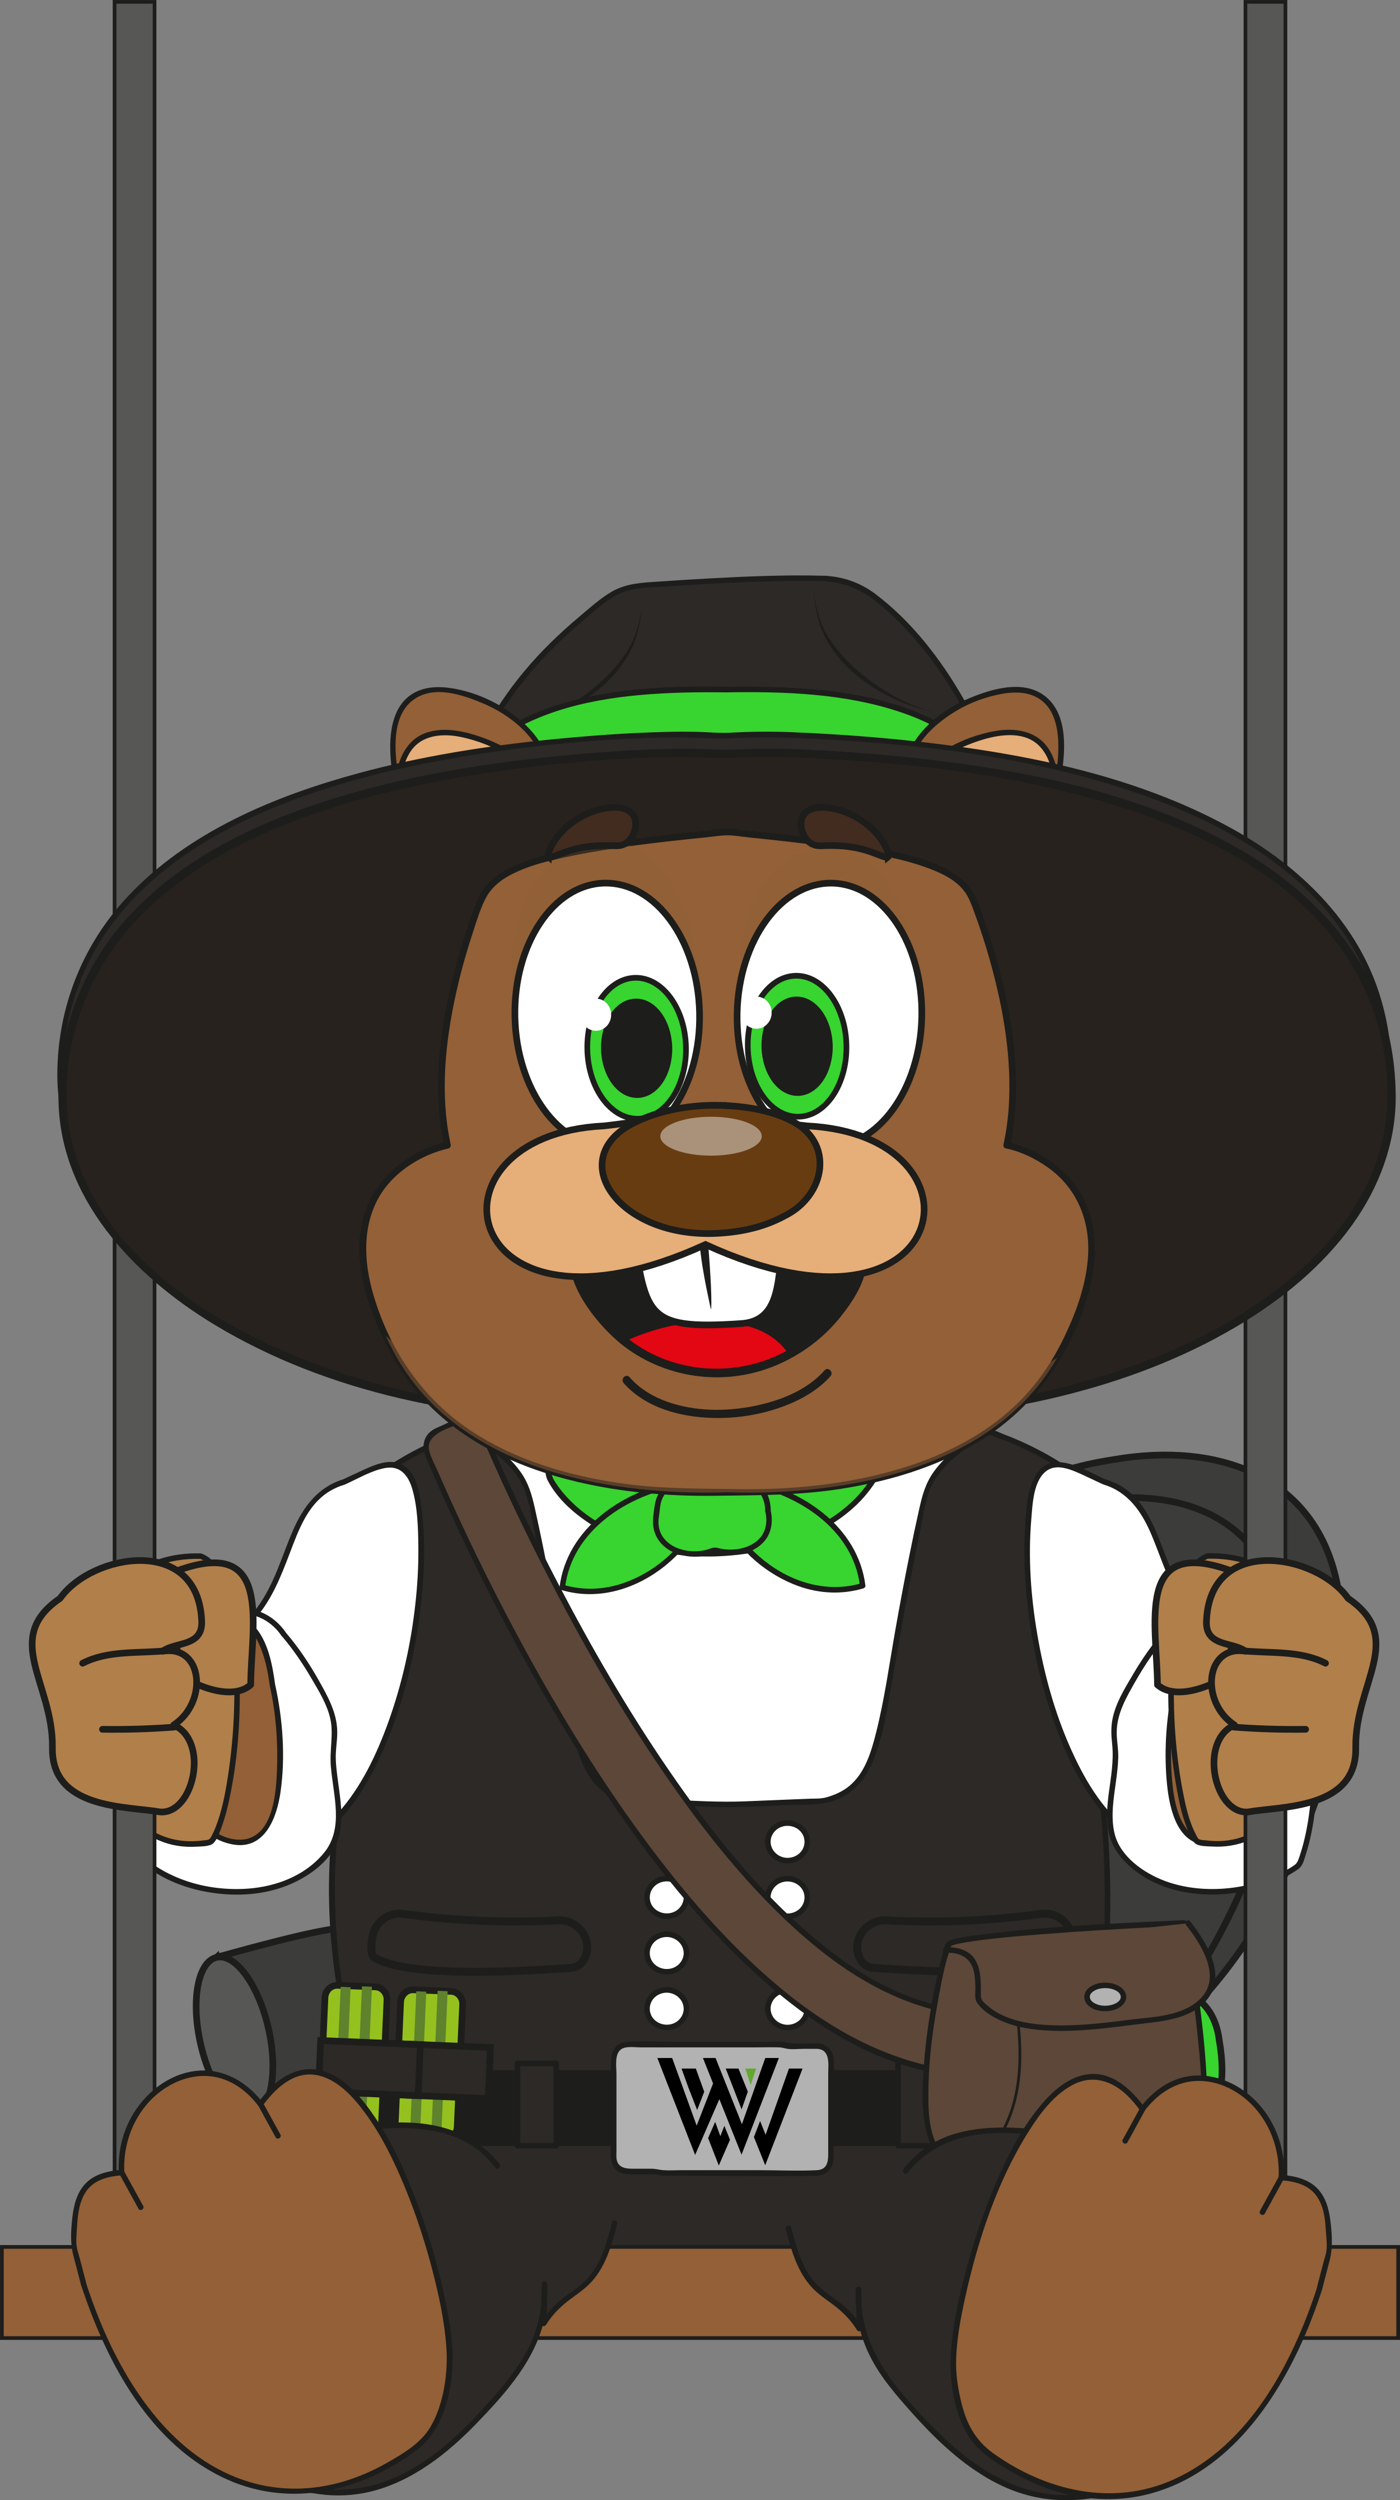 <?xml version="1.0" encoding="UTF-8"?> <svg xmlns="http://www.w3.org/2000/svg" viewBox="0 0 254.27 453.95"><rect x="0" y="0" width="254.27" height="453.95" fill="#808080" stroke="none"/><defs><style>.cls-1,.cls-2,.cls-3,.cls-4,.cls-5,.cls-6,.cls-7,.cls-8,.cls-9,.cls-10,.cls-11,.cls-12,.cls-13,.cls-14,.cls-15,.cls-16,.cls-17,.cls-18,.cls-19,.cls-20,.cls-21{stroke:#1d1d1b;}.cls-1,.cls-2,.cls-3,.cls-4,.cls-5,.cls-6,.cls-7,.cls-10,.cls-12,.cls-13,.cls-14,.cls-16,.cls-19,.cls-20{stroke-width:1.21px;}.cls-1,.cls-22{fill:#b17f4a;}.cls-1,.cls-14{stroke-linecap:round;stroke-linejoin:round;}.cls-2,.cls-3,.cls-4,.cls-5,.cls-6,.cls-7,.cls-8,.cls-9,.cls-10,.cls-11,.cls-12,.cls-13,.cls-15,.cls-16,.cls-17,.cls-18,.cls-19,.cls-20,.cls-21{stroke-miterlimit:10;}.cls-2,.cls-23{fill:#e6ae79;}.cls-3,.cls-24{fill:#dadada;}.cls-25,.cls-26,.cls-27,.cls-28{mix-blend-mode:multiply;}.cls-25,.cls-28{opacity:.25;}.cls-26{opacity:.5;}.cls-4,.cls-29,.cls-21{fill:#2c2927;}.cls-5{fill:#3c3c3b;}.cls-6{fill:#7d4e24;}.cls-7,.cls-30{fill:#683c11;}.cls-8,.cls-14{fill:none;}.cls-8,.cls-17{stroke-width:.5px;}.cls-9,.cls-31{fill:#1d1d1b;}.cls-9,.cls-18{stroke-width:1.03px;}.cls-10,.cls-11{fill:#575756;}.cls-11,.cls-15{stroke-width:.67px;}.cls-32{opacity:.44;}.cls-32,.cls-33,.cls-16,.cls-17{fill:#fff;}.cls-12{fill:#706f6f;}.cls-13{fill:#95c11f;}.cls-34{isolation:isolate;}.cls-35{fill:#27221d;}.cls-36,.cls-18,.cls-19{fill:#38d430;}.cls-37{fill:#62a830;}.cls-38{mix-blend-mode:overlay;}.cls-15,.cls-28,.cls-39{fill:#936037;}.cls-27{fill:#5f822d;}.cls-40{fill:#e30613;}.cls-24{mix-blend-mode:color-dodge;}.cls-20{fill:#422c1f;}.cls-21{stroke-width:1.43px;}.cls-41{fill:#5c4739;}.cls-42{fill:#b2b2b2;}</style></defs><g class="cls-34"><g id="Ebene_2"><g id="Layer_1"><path class="cls-6" d="M53.72,376.42s12.07,36.59,14.11,38.77c2.03,2.18,5.48-.41,6.88-2.2s-10.44-39.32-10.44-39.32c0,0-9.73-2.63-10.55,2.75Z"></path><path class="cls-5" d="M39.37,355.38s20.1-5.72,22.62-5.14c5.65,1.3,13.78,13.67,9.13,24.99-2.21,5.38-25.25,8.74-25.25,8.74l-6.49-28.6Z"></path><ellipse class="cls-10" cx="42.62" cy="369.68" rx="6.32" ry="14.66" transform="translate(-80.81 18.62) rotate(-12.79)"></ellipse><path class="cls-4" d="M53.95,383.83s.3-.04.83-.12c3.83-.56,19.75-2.95,22.84-4.81,3.52-2.11.04,7.85-.26,8.95s-1.63,15.68-19.28,8.98l-4.13-12.99Z"></path><path class="cls-5" d="M234.23,338.58c-6.24,13.35-15.9,26.68-27.22,34.24l-.23.16c-1.58,1.18-3.5,2.37-5.67,3.53-16.98,9.1-49.64,16.65-62.47,5.18-4.9-4.31-6.88-11.64-4.53-17.75,1.84-5.06,5.7-8.58,9.92-11.86,2.85-2.23,5.87-4.35,8.53-6.75,2.51-2.2,4.69-4.71,6.46-7.49,1.03-1.61,1.93-3.33,2.67-5.12,6.8-16.02,1.35-35.72,10.77-50.94.01-.02.02-.05.05-.07,6.08-9.93,17.42-14.82,29.79-16.7,18.91-3.27,36.28,2.96,40.43,21.99,3.85,17.13-.86,34.91-8.48,51.57Z"></path><path class="cls-5" d="M201.11,376.51c-.16.12-.33.24-.5.35l-.21.16c-16.58,11.75-38.76,16.87-59.06,13.36-7.85-1.98-10.56-8.73-11.59-16.86-.44-3.23-.62-6.87.04-9.81,1.65-6.95,8.06-9.1,14.24-11.63,3.58-1.47,7.08-3.05,9.53-5.77,2.49-2.54,4.24-5.39,5.46-8.47,1.03-1.61,1.93-3.33,2.67-5.12,6.8-16.02,1.35-35.72,10.77-50.94.01-.02.02-.05.05-.07,7.32-6.3,17.9-8.86,27.56-9.55,57.98-5.58,31.5,83.01,1.04,104.35Z"></path><path class="cls-31" d="M190.83,312.81c-3.48-4.47-6.59-8.83-9.03-12.56-2.45-3.72-4.24-6.8-5.27-8.57.85,1.87,2.29,5.13,4.47,9.06,2.17,3.92,5.09,8.5,8.61,13.03,3.55,4.51,7.26,8.4,10.53,11.44,3.27,3.05,6.09,5.24,7.77,6.56-1.54-1.49-4.09-3.96-7.1-7.22-3.01-3.25-6.47-7.28-9.98-11.73Z"></path><path class="cls-31" d="M187.9,311.94c6.68-10.11,11.93-19.53,14.06-23.33-2.48,3.59-8.68,12.39-15.35,22.48-6.66,10.1-12.21,19.1-14.63,22.95,2.77-3.6,9.25-11.98,15.93-22.1Z"></path><path class="cls-31" d="M195.58,329.39c6.15-8.78,10.51-17.28,12.23-20.71-2.09,3.23-7.39,11.1-13.5,19.82-6.09,8.74-11.54,16.29-13.96,19.5,2.73-2.92,9.09-9.82,15.23-18.62Z"></path><path class="cls-31" d="M183.75,334.82c-3.14-4.13-5.95-8.14-8.17-11.56-2.22-3.42-3.85-6.24-4.79-7.87.75,1.72,2.04,4.73,3.99,8.34,1.94,3.62,4.56,7.85,7.74,12.03,3.2,4.17,6.56,7.77,9.53,10.58,2.96,2.82,5.52,4.86,7.05,6.08-1.38-1.39-3.67-3.71-6.37-6.74-2.71-3.03-5.81-6.76-8.97-10.87Z"></path><path class="cls-31" d="M179.07,353.31c-1.87-2.68-3.75-5.12-5.36-7.12-1.63-2-3.04-3.5-3.81-4.37.65,1.04,1.8,2.9,3.05,4.91,1.33,2.19,2.98,4.8,4.85,7.47,3.74,5.35,7.46,9.7,9.04,11.58-1.23-2.13-4.03-7.12-7.78-12.47Z"></path><path class="cls-31" d="M165.22,365.89c6.7-4.08,11.9-8.77,13.95-10.67-2.33,1.58-8.15,5.33-14.76,9.35-6.6,4.05-12.48,7.47-15.05,8.88,2.74-1.01,9.17-3.45,15.86-7.56Z"></path><path class="cls-31" d="M155.43,356.68c4.97-3.2,8.78-6.84,10.31-8.31-1.79,1.15-6.25,3.85-11.15,7.01-4.89,3.17-9.11,6.08-10.96,7.29,2.04-.82,6.85-2.78,11.8-5.99Z"></path><path class="cls-31" d="M206.87,302.93c-4.66-7.13-9.59-12.89-11.58-15.2,1.66,2.57,5.66,8.97,10.28,16.05,4.64,7.07,8.83,13.18,10.59,15.85-1.38-2.87-4.63-9.57-9.3-16.69Z"></path><path class="cls-31" d="M162.16,359.26c-1.42-2.18-2.77-4.19-4.05-5.84-1.29-1.66-2.73-2.63-3.61-2.95.8.52,1.89,1.71,2.84,3.47.95,1.75,2.1,3.97,3.52,6.15,2.82,4.39,5.87,7.81,7.17,9.28-.95-1.72-3.07-5.75-5.87-10.11Z"></path><g class="cls-38"><path class="cls-33" d="M191.29,311.82c-3.48-4.47-6.59-8.83-9.03-12.56-2.45-3.72-4.24-6.8-5.27-8.57.85,1.87,2.29,5.13,4.47,9.06,2.17,3.92,5.09,8.5,8.61,13.03,3.55,4.51,7.26,8.4,10.53,11.44,3.27,3.05,6.09,5.24,7.77,6.56-1.54-1.49-4.09-3.96-7.1-7.22-3.01-3.25-6.47-7.28-9.98-11.73Z"></path><path class="cls-33" d="M188.37,310.95c6.68-10.11,11.93-19.53,14.06-23.33-2.48,3.59-8.68,12.39-15.35,22.48-6.66,10.1-12.21,19.1-14.63,22.95,2.77-3.6,9.25-11.98,15.93-22.1Z"></path><path class="cls-33" d="M196.05,328.4c6.15-8.78,10.51-17.28,12.23-20.71-2.09,3.23-7.39,11.1-13.5,19.82-6.09,8.74-11.55,16.29-13.96,19.5,2.73-2.92,9.09-9.82,15.23-18.62Z"></path><path class="cls-33" d="M184.21,333.83c-3.14-4.13-5.95-8.14-8.17-11.56-2.22-3.42-3.85-6.24-4.79-7.87.75,1.72,2.04,4.73,3.99,8.34,1.94,3.62,4.56,7.85,7.74,12.03,3.2,4.17,6.56,7.77,9.53,10.58,2.96,2.82,5.52,4.86,7.05,6.08-1.38-1.39-3.67-3.71-6.37-6.74-2.71-3.03-5.81-6.76-8.97-10.87Z"></path><path class="cls-33" d="M179.53,352.32c-1.87-2.67-3.75-5.12-5.36-7.12-1.63-2-3.04-3.5-3.81-4.37.65,1.04,1.8,2.9,3.05,4.91,1.33,2.19,2.98,4.8,4.85,7.47,3.74,5.35,7.46,9.7,9.04,11.58-1.23-2.13-4.03-7.12-7.78-12.47Z"></path><path class="cls-33" d="M165.68,364.9c6.7-4.08,11.9-8.77,13.95-10.67-2.33,1.58-8.15,5.33-14.76,9.35-6.6,4.05-12.48,7.47-15.05,8.88,2.74-1.01,9.17-3.45,15.86-7.56Z"></path><path class="cls-33" d="M155.89,355.69c4.97-3.2,8.78-6.84,10.31-8.31-1.79,1.15-6.25,3.85-11.15,7.01-4.89,3.17-9.11,6.08-10.96,7.29,2.04-.82,6.85-2.78,11.8-5.99Z"></path><path class="cls-33" d="M207.33,301.94c-4.66-7.13-9.59-12.89-11.58-15.2,1.66,2.57,5.66,8.97,10.28,16.05,4.64,7.07,8.83,13.18,10.59,15.85-1.38-2.87-4.63-9.57-9.3-16.69Z"></path><path class="cls-33" d="M162.62,358.27c-1.42-2.18-2.77-4.19-4.05-5.84-1.29-1.66-2.73-2.63-3.61-2.95.8.52,1.89,1.71,2.84,3.47.95,1.75,2.1,3.97,3.52,6.15,2.82,4.39,5.87,7.81,7.17,9.28-.95-1.72-3.07-5.75-5.87-10.11Z"></path></g><path class="cls-17" d="M84.05,250.7c-.02,1.06,1.35,33.84,1.35,33.84l23.83,55.72,50.89-4.4,17.01-45.7s-3.37-19.5-3.23-21.9-6.75-17.56-6.75-17.56h-83.09Z"></path><path class="cls-29" d="M62.94,377.71c3.95,50.61,103.64,67.74,121.55-.63"></path><path class="cls-31" d="M62.44,377.71c.79,9.75,5.22,18.68,11.98,25.67,7.14,7.38,16.41,12.52,26.13,15.65,10.34,3.33,21.46,4.46,32.25,3.19s21.52-5.06,30.36-11.61c9.6-7.13,16.48-17.19,20.33-28.46.55-1.62,1.04-3.27,1.48-4.93.16-.62-.8-.89-.96-.27-3.1,11.72-9.17,22.54-18.44,30.47-8.19,7.01-18.35,11.38-28.92,13.24-10.57,1.86-21.58,1.28-31.94-1.45-9.76-2.57-19.17-7.09-26.75-13.82-7.12-6.32-12.41-14.65-14.07-24.1-.21-1.18-.35-2.37-.45-3.57-.05-.64-1.05-.64-1,0h0Z"></path><path class="cls-29" d="M196.92,309.85c-4.87-17.16-11.67-30.41-3.96-43.51-4.48-2.89-9-4.91-13.25-6.32-4.38,2.02-9.53,5.47-11.58,10.99-9.41,40.92-6.2,53.03-18.61,55.99-6.86.24-12.62.52-17.46.68-4.84-.17-10.6-.44-17.46-.68-12.41-2.96-9.2-15.08-18.61-55.99-2.05-5.51-7.19-8.96-11.58-10.99-4.25,1.41-8.77,3.43-13.25,6.32,7.72,13.1-2.62,33.76-7.5,50.91-8.69,30.61,2.33,62.77,2.18,59.14h132.41c-.15,3.63,7.34-35.94-1.35-66.55Z"></path><path class="cls-31" d="M197.4,309.71c-2.16-7.57-5.04-14.98-6.59-22.71-1.41-7.05-1.09-14.08,2.58-20.41.14-.24.05-.54-.18-.68-2.47-1.58-5.04-2.98-7.72-4.18-1.09-.49-2.19-.94-3.31-1.36-.77-.29-1.91-.95-2.73-.78-.87.18-1.87.92-2.63,1.36-1.01.58-1.99,1.22-2.92,1.93-1.66,1.26-3.16,2.72-4.36,4.42-1.51,2.13-2.07,4.34-2.63,6.86-.6,2.68-1.17,5.37-1.71,8.07-.92,4.55-1.77,9.11-2.58,13.68-1.11,6.28-1.97,12.65-3.54,18.83-.86,3.4-1.99,7.15-4.77,9.49-1.22,1.03-2.69,1.68-4.22,2.11-.96.27-1.98.22-2.98.25-1.44.05-2.88.11-4.32.17-2.5.1-5,.21-7.5.31-4.74.19-9.47-.12-14.2-.31-3.21-.13-6.52.18-9.45-1.32s-4.67-4.5-5.73-7.64c-1.77-5.26-2.51-10.89-3.45-16.34-1.59-9.21-3.27-18.4-5.3-27.53-.56-2.51-1.16-4.67-2.69-6.78-1.26-1.74-2.82-3.22-4.54-4.49-.8-.59-1.63-1.13-2.48-1.63-.8-.47-1.86-1.25-2.78-1.44-.83-.18-1.95.48-2.73.78-1.25.47-2.49.99-3.71,1.55-2.53,1.15-4.97,2.5-7.31,4-.23.15-.32.44-.18.68,4.29,7.43,2.73,16.64.68,24.52-2.37,9.11-6.01,17.83-8.47,26.91-4.54,16.74-4.03,35.15.09,51.94.5,2.06,1.03,4.18,1.86,6.14.13.31.3.85.64,1.01.54.25.85-.23.84-.71l-.5.5h132.41l-.5-.5c-.02.6.56,1.02.99.44.3-.4.33-1.2.41-1.67.58-3.06.97-6.16,1.3-9.26,1.24-11.4,1.56-22.96.64-34.4-.59-7.35-1.72-14.69-3.72-21.8-.17-.62-1.14-.36-.96.27,3.26,11.57,4.25,23.71,4.19,35.7-.04,8.78-.62,17.6-1.93,26.29-.17,1.15-.35,2.3-.59,3.44-.05.23-.23.64-.2.87.02.22.85.52.87.12,0-.27-.24-.5-.5-.5H65.86c-.27,0-.51.23-.5.5,0,.34.78-.23.75-.07.01-.07-.2-.35-.23-.43-.26-.57-.45-1.17-.65-1.76-.7-2.14-1.24-4.33-1.73-6.53-1.65-7.5-2.52-15.18-2.66-22.86-.17-9.69.93-19.36,3.69-28.67,2.51-8.48,5.82-16.71,7.99-25.29,2.03-7.99,3.4-17.2-.93-24.7l-.18.68c2.47-1.58,5.04-2.98,7.72-4.18,1.2-.54,2.42-1.03,3.66-1.48.44-.16,1.16-.58,1.65-.53.45.05,1.06.52,1.46.73,3.94,2.1,8.19,5.38,9.6,9.82.86,2.69,1.27,5.63,1.85,8.4.53,2.51,1.03,5.03,1.52,7.54.81,4.23,1.57,8.47,2.3,12.71.98,5.69,1.77,11.5,3.41,17.05.95,3.21,2.33,6.49,5.1,8.54,1.29.95,2.81,1.6,4.36,1.99.96.24,1.98.18,2.97.21,1.44.05,2.88.11,4.32.17,2.5.1,5,.21,7.5.31,4.74.19,9.47-.12,14.2-.31,3.24-.13,6.5.14,9.5-1.24s4.87-3.93,6.08-6.91c1.89-4.65,2.61-9.78,3.47-14.69,1.5-8.55,2.96-17.1,4.75-25.59.58-2.75.97-5.7,1.87-8.36.77-2.27,2.44-4.31,4.18-5.92,1.6-1.48,3.43-2.7,5.36-3.72.37-.2,1.04-.69,1.46-.73.46-.05,1.03.3,1.46.46,1.44.52,2.86,1.1,4.26,1.74,2.53,1.15,4.97,2.5,7.31,4l-.18-.68c-8.08,13.95-.07,29.96,3.91,43.89.18.62,1.14.36.96-.27Z"></path><path class="cls-21" d="M73.27,347.51c5.59.77,16.02,1.83,28.08,1.17,3.55-.19,6.32,3.36,4.96,6.64-.45,1.09-1.29,1.9-2.74,2-19.52,1.35-31.03.75-35.52-1.87-.75-.44-.69-2.09-.39-3.84.46-2.66,2.94-4.47,5.61-4.1Z"></path><path class="cls-21" d="M189.08,347.51c-5.59.77-16.02,1.83-28.08,1.17-3.55-.19-6.32,3.36-4.96,6.64.45,1.09,1.29,1.9,2.74,2,19.52,1.35,31.03.75,35.52-1.87.75-.44.69-2.09.39-3.84-.46-2.66-2.94-4.47-5.61-4.1Z"></path><rect class="cls-31" x="65.86" y="376.39" width="49.08" height="12.74"></rect><path class="cls-31" d="M114.93,388.63h-49.08l.5.5v-12.74l-.5.5h49.08l-.5-.5v12.74c0,.64,1,.64,1,0v-12.74c0-.27-.23-.5-.5-.5h-49.08c-.27,0-.5.23-.5.5v12.74c0,.27.23.5.5.5h49.08c.64,0,.64-1,0-1Z"></path><rect class="cls-29" x="76.98" y="374.65" width="7.02" height="14.95"></rect><path class="cls-31" d="M84,389.1h-7.02l.5.5v-14.95l-.5.5h7.02l-.5-.5v14.95c0,.64,1,.64,1,0v-14.95c0-.27-.23-.5-.5-.5h-7.02c-.27,0-.5.23-.5.5v14.95c0,.27.23.5.5.5h7.02c.64,0,.64-1,0-1Z"></path><polygon class="cls-12" points="75.47 416.13 76.81 419.31 78.32 416.14 78.64 385 75.79 385 75.47 416.13"></polygon><polygon class="cls-12" points="61.41 416.09 64.26 416.1 64.58 384.96 61.73 384.95 61.41 416.09"></polygon><path class="cls-13" d="M73.86,388.13l6.89.28c1.21.05,2.23-.95,2.29-2.22l.98-22.22c.06-1.28-.88-2.35-2.08-2.4l-6.89-.28c-1.21-.05-2.23.95-2.29,2.22l-.98,22.22c-.06,1.28.88,2.35,2.08,2.4Z"></path><polygon class="cls-27" points="78.32 387.82 80.14 387.89 81.3 361.54 79.48 361.47 78.32 387.82"></polygon><polygon class="cls-27" points="74.45 387.91 76.26 387.98 77.42 361.63 75.61 361.56 74.45 387.91"></polygon><path class="cls-13" d="M60.12,387.32l6.89.28c1.21.05,2.23-.95,2.29-2.22l.98-22.22c.06-1.28-.88-2.35-2.08-2.4l-6.89-.28c-1.21-.05-2.23.95-2.29,2.22l-.98,22.22c-.06,1.28.88,2.35,2.08,2.4Z"></path><polygon class="cls-27" points="64.58 387.01 66.39 387.08 67.55 360.73 65.74 360.66 64.58 387.01"></polygon><polygon class="cls-27" points="60.71 387.1 62.52 387.17 63.68 360.82 61.87 360.75 60.71 387.1"></polygon><polygon class="cls-4" points="70.56 380.29 88.67 381.03 89.08 371.76 70.97 371.02 70.56 380.29"></polygon><polygon class="cls-4" points="57.83 379.77 75.94 380.51 76.35 371.24 58.24 370.5 57.83 379.77"></polygon><polyline class="cls-12" points="63.74 407.06 66.58 408.63 64.26 416.1 61.12 416.53 59.82 408.66 62.04 406.93"></polyline><rect class="cls-29" x="93.99" y="374.65" width="7.02" height="14.95"></rect><path class="cls-31" d="M101.01,389.1h-7.02l.5.5v-14.95l-.5.5h7.02l-.5-.5v14.95c0,.64,1,.64,1,0v-14.95c0-.27-.23-.5-.5-.5h-7.02c-.27,0-.5.23-.5.5v14.95c0,.27.23.5.5.5h7.02c.64,0,.64-1,0-1Z"></path><path class="cls-36" d="M143.73,264.06c-2.65,1.42-5.39,1.99-8.18,2.09-.02-.4-.03-.8-.03-1.19-1.69.32-3.38.65-5.08.92-2.38-.3-4.78-.77-7.15-1.22,0,.58-.02,1.18-.07,1.78-2.78-.1-5.51-.67-8.14-2.09-3.21-.66-17.34-6-16.31-.18,1,1.31.45,2.54.99,4.08,5.63,10.29,21.43,15.37,33.07,13.58,10.33-.58,21.65-5.5,26.23-13.87.54-1.55,0-2.77.99-4.08,1.03-5.82-13.1-.47-16.31.18Z"></path><path class="cls-31" d="M143.47,263.63c-2.49,1.29-5.14,1.9-7.93,2.02l.5.5c-.02-.4-.03-.79-.03-1.19,0-.35-.32-.54-.63-.48-2.06.39-4.15.99-6.25.73-1.92-.24-3.82-.66-5.72-1.02-.32-.06-.63.14-.63.48,0,.6-.03,1.19-.07,1.78l.5-.5c-1.72-.08-3.42-.31-5.06-.83-1.18-.37-2.25-1.03-3.43-1.35-1.43-.38-2.85-.81-4.27-1.21-3.04-.85-6.82-2.13-10-1.42-1.03.23-1.95.81-2.19,1.9-.21.95.23,1.37.51,2.24.38,1.16.11,2.38.69,3.5,2.08,4.02,6.08,7.12,9.97,9.24,8.8,4.79,18.94,5.51,28.66,3.66,5.24-1,10.43-3,14.76-6.17,1.95-1.43,3.71-3.09,5.16-5.03.7-.94,1.48-1.97,1.71-3.14.09-.5.1-1.01.15-1.51.08-.78.51-1.29.68-2,.83-3.52-4.23-3.22-6.23-2.93-3.67.54-7.11,1.91-10.73,2.68-.63.13-.36,1.1.27.96,2.69-.57,5.3-1.54,7.98-2.15,1.59-.36,3.23-.69,4.86-.7.94,0,2.43.04,2.81,1.11.28.79-.37,1.49-.54,2.24-.28,1.26-.15,2.38-.87,3.54-1.22,1.97-2.81,3.68-4.59,5.16-3.87,3.21-8.63,5.29-13.47,6.49-2.39.59-4.78.86-7.22,1.1-2.16.21-4.26.42-6.43.32-4.51-.2-9.01-1.21-13.18-2.94s-7.92-4.13-10.8-7.5c-.65-.76-1.24-1.56-1.76-2.41-.72-1.17-.54-2.36-.87-3.63-.19-.72-.8-1.38-.48-2.14.2-.47.63-.7,1.1-.85,1.49-.47,3.3-.13,4.79.14,1.85.33,3.66.82,5.47,1.33,1.34.38,2.73.7,4.06,1.14s2.48,1.11,3.82,1.47c1.53.42,3.1.61,4.69.68.28.01.48-.24.5-.5.04-.59.06-1.19.07-1.78l-.63.48c2.22.42,4.44.85,6.67,1.16,1.83.25,4.02-.52,5.82-.86l-.63-.48c0,.4,0,.8.03,1.19.01.26.22.51.5.5,2.97-.13,5.79-.78,8.43-2.16.57-.3.07-1.16-.5-.86Z"></path><path class="cls-36" d="M123.32,269.35c-10.03,1.7-20.03,8.61-21.19,18.87,17.81,5.46,34.16-20.26,19.8-18.61"></path><path class="cls-31" d="M123.18,268.87c-10,1.74-20.24,8.58-21.56,19.35-.03.22.17.42.37.48,6.78,2.03,13.85-.26,19.16-4.69,2.22-1.86,4.23-4.12,5.56-6.71.86-1.69,1.64-3.86.97-5.75-.84-2.37-3.58-2.68-5.75-2.44-.63.07-.64,1.07,0,1,1.64-.18,4-.17,4.76,1.64.7,1.66-.15,3.73-.92,5.2-2.57,4.9-7.51,8.81-12.72,10.55-3.51,1.17-7.23,1.3-10.79.24l.37.48c1.26-10.31,11.33-16.73,20.83-18.38.63-.11.36-1.07-.27-.96h0Z"></path><path class="cls-36" d="M135.49,269.06c10.03,1.7,20.03,8.61,21.19,18.87-17.81,5.46-34.16-20.26-19.8-18.61"></path><path class="cls-31" d="M135.35,269.54c9.5,1.66,19.56,8.07,20.83,18.38l.37-.48c-6.28,1.88-12.86-.13-17.85-4.16-2.05-1.65-3.89-3.62-5.24-5.89-.92-1.55-1.9-3.6-1.48-5.46.5-2.21,3.07-2.32,4.91-2.12.64.07.63-.93,0-1-1.94-.21-4.39-.04-5.48,1.85-.99,1.72-.39,3.92.35,5.61,2.4,5.44,7.8,9.77,13.31,11.74,3.79,1.36,7.88,1.54,11.74.39.19-.06.39-.27.37-.48-1.32-10.76-11.56-17.6-21.56-19.35-.63-.11-.9.85-.27.96h0Z"></path><path class="cls-36" d="M139.49,274.36c.06-6.12-6.34-7.06-11.54-6.92-.49.07-.89.24-1.23.48-3.93.51-7.43,2.2-7.39,6.74-1.56,6.4,5.73,8.88,10.47,6.74,4.71,1.57,11.18-.97,9.7-7.04Z"></path><path class="cls-31" d="M139.99,274.36c-.01-2.03-.71-3.92-2.33-5.21s-3.62-1.78-5.59-2.03c-1.13-.14-2.27-.19-3.41-.19s-2.13.47-3.25.7c-2.02.41-4.09,1.24-5.37,2.94-.65.86-1.02,1.88-1.16,2.94-.15,1.11-.36,2.31-.25,3.44.17,1.81,1.18,3.35,2.69,4.35s3.56,1.45,5.43,1.33c.98-.06,1.84-.33,2.77-.58.77-.21,1.85.26,2.72.3,2.13.09,4.39-.5,6.01-1.93,1.81-1.59,2.23-3.92,1.72-6.19-.14-.63-1.11-.36-.96.27.43,1.9.1,3.8-1.38,5.15-1.26,1.14-3.02,1.66-4.7,1.71-.87.03-1.74-.07-2.58-.3s-1.4.19-2.23.38c-1.62.38-3.38.28-4.95-.3-1.48-.55-2.8-1.63-3.32-3.16-.29-.85-.32-1.77-.17-2.66.18-1.09.15-2.21.62-3.24.79-1.73,2.49-2.7,4.25-3.2.87-.25,1.8-.31,2.62-.65.94-.38,1.94-.3,2.94-.26,4.11.17,8.84,1.5,8.87,6.41,0,.64,1,.64,1,0Z"></path><ellipse class="cls-33" cx="121.1" cy="334.41" rx="3.58" ry="3.41"></ellipse><path class="cls-31" d="M124.18,334.41c-.02,1.25-.86,2.35-2.05,2.74s-2.56.07-3.41-.88-.93-2.33-.26-3.38,1.99-1.56,3.19-1.34c1.4.26,2.5,1.42,2.52,2.86,0,.64,1.01.64,1,0-.02-1.68-1.12-3.11-2.69-3.68s-3.45-.1-4.53,1.18-1.26,3.11-.35,4.52,2.66,2.11,4.32,1.8c1.84-.35,3.22-1.96,3.25-3.83,0-.64-.99-.64-1,0Z"></path><ellipse class="cls-33" cx="121.1" cy="344.51" rx="3.58" ry="3.41"></ellipse><path class="cls-31" d="M124.18,344.51c-.02,1.25-.86,2.35-2.05,2.74s-2.56.07-3.41-.88-.93-2.33-.26-3.38,1.99-1.56,3.19-1.34c1.4.26,2.5,1.42,2.52,2.86,0,.64,1.01.64,1,0-.02-1.68-1.12-3.11-2.69-3.68s-3.45-.1-4.53,1.18-1.26,3.11-.35,4.52,2.66,2.11,4.32,1.8c1.84-.35,3.22-1.96,3.25-3.83,0-.64-.99-.64-1,0Z"></path><ellipse class="cls-33" cx="121.1" cy="364.72" rx="3.58" ry="3.41"></ellipse><path class="cls-31" d="M124.18,364.72c-.02,1.25-.86,2.35-2.05,2.74s-2.56.07-3.41-.88-.93-2.33-.26-3.38,1.99-1.56,3.19-1.34c1.4.26,2.5,1.42,2.52,2.86,0,.64,1.01.64,1,0-.02-1.68-1.12-3.11-2.69-3.68s-3.45-.1-4.53,1.18-1.26,3.11-.35,4.52,2.66,2.11,4.32,1.8c1.84-.35,3.22-1.96,3.25-3.83,0-.64-.99-.64-1,0Z"></path><ellipse class="cls-33" cx="121.1" cy="354.61" rx="3.58" ry="3.41"></ellipse><path class="cls-31" d="M124.18,354.61c-.02,1.25-.86,2.35-2.05,2.74s-2.56.07-3.41-.88-.93-2.33-.26-3.38,1.99-1.56,3.19-1.34c1.4.26,2.5,1.42,2.52,2.86,0,.64,1.01.64,1,0-.02-1.68-1.12-3.11-2.69-3.68s-3.45-.1-4.53,1.18-1.26,3.11-.35,4.52,2.66,2.11,4.32,1.8c1.84-.35,3.22-1.96,3.25-3.83,0-.64-.99-.64-1,0Z"></path><rect class="cls-31" x="149.2" y="376.39" width="49.08" height="12.74"></rect><path class="cls-31" d="M149.2,389.63h49.08c.27,0,.5-.23.5-.5v-12.74c0-.27-.23-.5-.5-.5h-49.08c-.27,0-.5.23-.5.5v12.74c0,.64,1,.64,1,0v-12.74l-.5.5h49.08l-.5-.5v12.74l.5-.5h-49.08c-.64,0-.64,1,0,1Z"></path><rect class="cls-29" x="180.13" y="372.69" width="7.02" height="16.92"></rect><path class="cls-31" d="M180.13,390.1h7.02c.27,0,.5-.23.5-.5v-16.92c0-.27-.23-.5-.5-.5h-7.02c-.27,0-.5.23-.5.5v16.92c0,.64,1,.64,1,0v-16.92l-.5.5h7.02l-.5-.5v16.92l.5-.5h-7.02c-.64,0-.64,1,0,1Z"></path><rect class="cls-29" x="163.12" y="372.69" width="7.02" height="16.92"></rect><path class="cls-31" d="M163.12,390.1h7.02c.27,0,.5-.23.5-.5v-16.92c0-.27-.23-.5-.5-.5h-7.02c-.27,0-.5.23-.5.5v16.92c0,.64,1,.64,1,0v-16.92l-.5.5h7.02l-.5-.5v16.92l.5-.5h-7.02c-.64,0-.64,1,0,1Z"></path><ellipse class="cls-33" cx="143.03" cy="334.41" rx="3.58" ry="3.41"></ellipse><path class="cls-31" d="M138.95,334.41c.02,1.68,1.12,3.11,2.69,3.68s3.45.1,4.53-1.18,1.26-3.11.35-4.52-2.66-2.11-4.32-1.8c-1.84.35-3.22,1.96-3.25,3.83,0,.64.99.64,1,0,.02-1.25.86-2.35,2.05-2.74s2.56-.07,3.41.88.93,2.33.26,3.38-1.99,1.56-3.19,1.34c-1.4-.26-2.5-1.42-2.52-2.86,0-.64-1.01-.64-1,0Z"></path><ellipse class="cls-33" cx="143.03" cy="344.51" rx="3.58" ry="3.41"></ellipse><path class="cls-31" d="M138.95,344.51c.02,1.68,1.12,3.11,2.69,3.68s3.45.1,4.53-1.18,1.26-3.11.35-4.52-2.66-2.11-4.32-1.8c-1.84.35-3.22,1.96-3.25,3.83,0,.64.99.64,1,0,.02-1.25.86-2.35,2.05-2.74s2.56-.07,3.41.88.93,2.33.26,3.38-1.99,1.56-3.19,1.34c-1.4-.26-2.5-1.42-2.52-2.86,0-.64-1.01-.64-1,0Z"></path><ellipse class="cls-33" cx="143.03" cy="364.72" rx="3.58" ry="3.41"></ellipse><path class="cls-31" d="M138.95,364.72c.02,1.68,1.12,3.11,2.69,3.68s3.45.1,4.53-1.18,1.26-3.11.35-4.52-2.66-2.11-4.32-1.8c-1.84.35-3.22,1.96-3.25,3.83,0,.64.99.64,1,0,.02-1.25.86-2.35,2.05-2.74s2.56-.07,3.41.88.93,2.33.26,3.38-1.99,1.56-3.19,1.34c-1.4-.26-2.5-1.42-2.52-2.86,0-.64-1.01-.64-1,0Z"></path><ellipse class="cls-33" cx="143.03" cy="354.61" rx="3.58" ry="3.41"></ellipse><path class="cls-31" d="M138.95,354.61c.02,1.68,1.12,3.11,2.69,3.68s3.45.1,4.53-1.18,1.26-3.11.35-4.52-2.66-2.11-4.32-1.8c-1.84.35-3.22,1.96-3.25,3.83,0,.64.99.64,1,0,.02-1.25.86-2.35,2.05-2.74s2.56-.07,3.41.88.93,2.33.26,3.38-1.99,1.56-3.19,1.34c-1.4-.26-2.5-1.42-2.52-2.86,0-.64-1.01-.64-1,0Z"></path><path class="cls-42" d="M148.44,371.51h-5.43c-.33-.17-.7-.27-1.1-.27h-27.99c-1.36,0-2.47,1.1-2.47,2.47v18.1c0,1.36,1.1,2.47,2.47,2.47h5.43c.33.17.7.27,1.1.27h27.99c1.36,0,2.47-1.1,2.47-2.47v-18.1c0-1.36-1.1-2.47-2.47-2.47Z"></path><path class="cls-31" d="M148.44,371.01c-1.99,0-4.1.19-6.01-.22-1-.22-2.17-.05-3.18-.05h-15.41c-3.33,0-6.77-.25-10.09.01-2.32.19-2.8,2.16-2.8,4.07v14.65c0,1.59-.3,3.51,1.11,4.64.85.69,1.83.66,2.85.66h3.81c.66,0,1.21.25,1.87.27.47.01.94,0,1.41,0,8.75,0,17.51.19,26.26,0,1.91-.04,3.12-1.37,3.15-3.24s0-3.81,0-5.71v-8.14c0-1.41.15-2.91-.02-4.31-.2-1.55-1.44-2.53-2.94-2.63-.64-.04-.64.96,0,1,2.42.16,1.97,2.88,1.97,4.56v13.9c0,1.58.11,3.46-2.07,3.57-3.42.17-6.89,0-10.3,0h-14.45c-1.02,0-2.08.07-3.1,0-.81-.06-1.41-.27-2.23-.27h-3.54c-1.35,0-2.66-.34-2.77-1.98-.03-.43,0-.87,0-1.3v-13.91c0-1.36-.42-3.76.97-4.57.87-.51,2.39-.27,3.35-.27h21.07c1.39,0,2.79-.04,4.19,0,.53.02.99.19,1.51.27.89.13,1.9,0,2.8,0h2.59c.64,0,.64-1,0-1Z"></path><path class="cls-3" d="M220.99,384.35c.39.24-1.57,1.03-1.56,1.5.03,1.2,2.04,1.21,2.06,2.41.03,1.19-1.97,1.19-1.94,2.39.03,1.2,2.03,1.21,2.06,2.41.04,1.2-1.98,1.19-1.94,2.39.03,1.21,2.04,1.21,2.06,2.41.03,1.21-1.98,1.19-1.95,2.39.03,1.2,2.04,1.21,2.07,2.41.03,1.21-1.98,1.19-1.95,2.39.03,1.21,2.04,1.21,2.06,2.41,0,.38-.17.64-.44.85-.58.47-1.53.72-1.51,1.55.03,1.2,2.04,1.21,2.06,2.41,0,.03,0,.06,0,.09-.06,1.11-1.97,1.13-1.94,2.3.03,1.2,2.04,1.21,2.06,2.41,0,.44-.25.72-.59.96-.58.4-1.38.68-1.36,1.44.03,1.2,2.04,1.21,2.06,2.41.03,1.19-1.98,1.19-1.94,2.39.03,1.2,2.04,1.21,2.06,2.41.03,1.21-1.98,1.19-1.95,2.4,0,.02,0,.05,0,.07.1,1.13,2.03,1.17,2.06,2.35.03,1.21-1.99,1.2-1.95,2.4.03,1.21,2.04,1.21,2.07,2.42.01.59-11.17,3.7-16.24,5.09-1.3.35-2.67-.45-2.92-1.71l-4.63-23.36-2.64-13.34-1.34-6.75-.84-4.22-1.76-8.88,26.33-2.21,2.35,3.42Z"></path><path class="cls-24" d="M220.25,419.47c.03,1.2,2.04,1.21,2.06,2.41.03,1.19-1.98,1.19-1.94,2.39.03,1.2,2.04,1.21,2.06,2.41.03,1.21-1.98,1.19-1.95,2.4,0,.02,0,.05,0,.07l-21.61-12.82-2.64-13.34,25.36,15.04c-.58.4-1.38.68-1.36,1.44Z"></path><path class="cls-24" d="M221.52,408.3c-.58.47-1.53.72-1.51,1.55.03,1.2,2.04,1.21,2.06,2.41,0,.03,0,.06,0,.09l-27.17-16.12-.84-4.22,27.46,16.28Z"></path><path class="cls-19" d="M203.39,361.3c-4.95.9-13.45,4.81-14.66,10.55-1.51,5.44.19,13.11,2.37,15.37.9.95,2.06,1.11,3.41,1.14,2.44.03,5.07-.21,7.75-.5,3.51-.39,7.14-.92,10.59-1.59,4.54-.88,7.19-1.49,8.31-4.93,1.11-3.41.89-7.31.29-10.84-1.18-9.61-9.77-11.07-18-9.22l-.07.02ZM215.35,370.93c3.67,5.32,2.72,7.17-4.39,8.79-3.81.96-8.07,2.31-12.02,1.9-6.2-1-1.07-8.96,2.14-10.84,4.76-3.35,10.99-4.26,14.16,0l.11.14Z"></path><path class="cls-41" d="M179.02,376.78c-3.01,0-6.33-.33-9.99-1.06-46.15-9.26-84.05-94.23-91.39-111.71-.69-1.64.05-3.55,1.65-4.23l4.26-1.82c1.55-.66,3.33.08,4.01,1.67,6.95,16.34,43.17,97.05,83.53,105.15,21.35,4.29,30.79-6.13,31.15-7.67l.1-3.94c1.13,2.15,5.84,14.73,4.86,16.95-2.6,5.87-11.12,6.66-28.17,6.66Z"></path><path class="cls-31" d="M179.02,376.28c-13.33-.06-25.31-5.8-35.57-13.94s-18.99-18.29-26.75-28.85-14.75-21.94-21.1-33.53c-4.96-9.05-9.56-18.29-13.81-27.68-.73-1.61-1.45-3.23-2.16-4.85-.55-1.26-1.26-2.56-1.64-3.88-.87-3.07,3.4-4.24,5.57-5.05,1.72-.64,3.01.15,3.72,1.76.25.58.5,1.17.75,1.75,3.55,8.17,7.39,16.22,11.46,24.14,5.92,11.5,12.35,22.76,19.55,33.5s15.42,21.47,25.13,30.35c8.58,7.85,18.53,14.24,30.24,15.85,6.86.94,14.08.55,20.47-2.33,1.9-.86,3.72-1.94,5.32-3.29.84-.71,1.86-1.58,2.35-2.6.22-.47.18-.92.2-1.43l.08-3.02-.93.25c1.18,2.28,1.99,4.81,2.81,7.24.89,2.64,2.12,5.68,2.12,8.52,0,1.95-2.13,3.61-3.69,4.43-2.63,1.39-5.75,1.84-8.66,2.14-5.13.53-10.31.53-15.45.53-.64,0-.64,1,0,1,5.05,0,10.12,0,15.15-.5,3.06-.3,6.24-.75,9.04-2.09,1.85-.88,3.97-2.53,4.53-4.62.26-.98,0-2.12-.19-3.09-.32-1.63-.79-3.23-1.29-4.81-.98-3.1-2-6.35-3.49-9.25-.24-.46-.92-.22-.93.25l-.08,3.13c-.02.7.08.64-.24,1.12-.75,1.14-1.91,2.08-3,2.87-4.82,3.48-10.9,4.89-16.77,5.01-6.86.14-13.73-1.24-19.92-4.18-5.25-2.49-10.04-5.87-14.44-9.63-10.12-8.64-18.5-19.25-25.99-30.18s-14.04-22.26-20.11-33.92c-4.28-8.23-8.31-16.6-12.03-25.11-.63-1.43-1.13-3.42-2.43-4.37-2.16-1.59-4.76.15-6.84,1.03-1.04.44-1.99.86-2.59,1.89-.72,1.23-.55,2.54-.03,3.79s1.09,2.55,1.64,3.82c3.76,8.59,7.83,17.05,12.18,25.36,6.01,11.49,12.56,22.72,19.88,33.43,7.55,11.04,15.93,21.68,25.79,30.75,8.53,7.85,18.52,14.84,29.9,17.72,4,1.01,8.14,1.54,12.26,1.56.64,0,.64-1,0-1Z"></path><path class="cls-41" d="M172.38,352.97c-.85.57-8.79,33.93-.62,39.29,8.17,5.36,44.9,3.84,46.64-5.61,1.74-9.44-3.37-37.51-3.37-37.51,0,0-39.59,1.79-42.65,3.83Z"></path><path class="cls-31" d="M172.03,352.62c-.51.41-.66,1.58-.82,2.16-.47,1.69-.86,3.41-1.22,5.13-1.03,4.9-1.8,9.88-2.18,14.87-.34,4.55-.58,9.59.96,13.96.52,1.49,1.31,2.94,2.63,3.87s2.91,1.4,4.42,1.79c4.7,1.21,9.69,1.45,14.52,1.43,5.42-.03,10.89-.48,16.19-1.63,3.69-.8,8.13-1.92,10.86-4.73,1.09-1.11,1.5-2.35,1.68-3.87.28-2.33.24-4.69.14-7.03-.4-9.7-1.89-19.4-3.57-28.95-.04-.2-.07-.41-.11-.61s-.28-.38-.48-.37c-12.13.55-24.34,1.09-36.4,2.57-1.39.17-2.79.35-4.17.62-.76.15-1.66.28-2.33.71-.54.34-.04,1.21.5.86s1.24-.43,1.84-.56c1.19-.24,2.39-.41,3.59-.57,3.44-.44,6.89-.74,10.35-1.01,7.24-.58,14.49-1.01,21.74-1.38,1.63-.08,3.25-.17,4.88-.24l-.48-.37c1.44,7.93,2.6,15.95,3.3,23.99.22,2.58.39,5.16.41,7.75.02,1.89.11,4.04-.43,5.88-.92,3.14-5.25,4.57-8,5.42-4.83,1.48-9.93,2.1-14.95,2.38s-10.1.22-15.07-.52c-2.97-.44-7.26-.97-9.1-3.68-2.26-3.33-2.18-8.22-2.09-12.06.12-5,.78-10,1.68-14.92.59-3.22,1.17-6.57,2.24-9.67.08-.23.24-.55.2-.51.5-.41-.21-1.11-.71-.71Z"></path><path class="cls-8" d="M180.21,389.95c5.36-7.05,5.56-15.84,4.56-23.93"></path><path class="cls-41" d="M171.76,354.06c6.65-.29,5.76,5.38,5.92,9.04,6.01,7.84,22.07,4.69,31.72,3.61,9.66-1.12,15.25-6.4,6.39-17.51"></path><path class="cls-31" d="M171.76,354.56c2.54-.07,4.53.81,5.12,3.42.23,1.02.25,2.08.27,3.12.01.79-.17,1.79.26,2.46,1.16,1.77,3.4,2.98,5.32,3.71,2.38.91,4.95,1.27,7.47,1.41,5.52.31,11.05-.47,16.52-1.15,4.22-.53,9.38-.83,12.38-4.31,3.88-4.49.02-10.6-2.95-14.38-.4-.51-1.1.21-.71.71,2.75,3.49,6.6,9.5,2.48,13.45-3.3,3.17-8.62,3.2-12.87,3.74-5.13.65-10.33,1.28-15.5.9-2.5-.18-5.06-.62-7.36-1.67-.95-.44-1.87-.98-2.67-1.66-.39-.33-.87-.71-1.15-1.14s-.22-.85-.22-1.38c-.02-1.88.03-3.93-.86-5.64-1.08-2.09-3.33-2.65-5.53-2.59-.64.02-.64,1.02,0,1h0Z"></path><ellipse class="cls-42" cx="200.73" cy="362.58" rx="3.32" ry="2.1"></ellipse><path class="cls-31" d="M203.55,362.58c-.02.88-1.11,1.33-1.83,1.49-1.04.24-2.3.12-3.19-.51-.63-.45-.83-1.17-.25-1.75.75-.74,2-.91,3-.8.82.09,2.24.54,2.27,1.57.02.64,1.02.64,1,0-.04-1.35-1.33-2.16-2.52-2.44-1.41-.34-3.09-.15-4.25.78-.98.79-1.16,2.1-.29,3.06.95,1.05,2.62,1.33,3.96,1.15s3.06-.97,3.1-2.55c.02-.64-.98-.64-1,0Z"></path><polygon points="122.08 373.67 119.39 373.67 126.25 391.27 130.65 381.14 134.68 391.22 141.46 373.67 138.99 373.67 134.75 385.69 129.96 373.67 127.67 373.67 129.51 378.29 126.53 385.95 122.08 373.67"></polygon><polygon class="cls-37" points="136.34 378.58 135.36 375.58 137.32 375.58 136.34 378.58"></polygon><polygon points="125.06 379.12 126.62 383.11 127.9 379.8 126.38 375.59 123.78 375.59 125.06 379.12"></polygon><polygon points="134.69 382.99 135.82 379.78 134.12 375.59 131.81 375.59 134.69 382.99"></polygon><polygon points="143.29 375.59 139.05 387.61 138.05 385.11 136.93 388.02 138.98 393.14 145.76 375.59 143.29 375.59"></polygon><polygon points="131.56 385.98 130.83 387.87 129.89 385.27 128.61 388.21 130.55 393.19 132.58 388.52 131.56 385.98"></polygon><path class="cls-33" d="M62.54,269.06c-14.1,4.11-6.6,26.42-28.72,31.15-7.49,1.6.16,16.3,3.08,23.27,5.05,2.78,12.6,13.97,18.74,10.93,14.44-7.15,23.09-39.85,20.38-61.01-1.45-11.32-7.3-7.1-13.48-4.34Z"></path><path class="cls-31" d="M62.4,268.58c-4.62,1.39-7.33,5.01-9.18,9.28-2.04,4.69-3.37,9.73-6.43,13.91-1.75,2.39-4.01,4.33-6.62,5.7-1.62.85-3.35,1.47-5.12,1.94-1.23.32-2.5.47-3.47,1.37-1.74,1.61-1.59,4.31-1.24,6.45.55,3.32,1.83,6.52,3.12,9.61.63,1.5,1.29,2.99,1.94,4.47.28.63.56,1.26.83,1.89.29.68.57.78,1.17,1.19,2.84,1.9,5.14,4.57,7.73,6.79,2.19,1.88,4.81,4,7.81,4.23,2.56.2,4.88-1.54,6.73-3.11,4.79-4.08,7.97-9.91,10.38-15.62,2.98-7.06,4.9-14.58,5.98-22.16,1.02-7.13,1.43-14.52.39-21.68-.37-2.54-1.1-6.1-3.85-7.12-2.13-.79-4.53.26-6.47,1.12-1.29.58-2.55,1.21-3.84,1.79-.59.26-.08,1.13.5.86,2.31-1.04,4.62-2.45,7.14-2.93,2.77-.53,4.25,1.31,4.98,3.8.97,3.34,1.06,7.04,1.1,10.5s-.16,6.96-.55,10.42c-.8,7.23-2.4,14.42-4.86,21.28-2.14,5.96-4.98,11.99-9.27,16.73-1.68,1.85-3.66,3.63-5.94,4.69-2.87,1.33-5.9-.63-8.12-2.35-2.58-2-4.82-4.39-7.29-6.51-.47-.4-.95-.8-1.45-1.17-.4-.3-.98-.55-1.27-.93-.34-.45-.52-1.2-.75-1.72-.32-.73-.65-1.46-.97-2.19-1.31-2.98-2.6-5.99-3.51-9.12-.66-2.27-1.57-5.43-.37-7.67.64-1.2,1.77-1.48,3-1.78,1.57-.37,3.1-.87,4.58-1.51,2.5-1.09,4.78-2.63,6.66-4.61,3.34-3.52,5.1-8.05,6.8-12.52,1.52-3.99,3.13-8.49,6.88-10.94.96-.63,2.01-1.09,3.11-1.42.61-.18.35-1.15-.27-.96Z"></path><path class="cls-33" d="M51.53,296.71c3.23,3.73,5.85,8.18,7.96,12.46,1.1,2.24,1.51,4.69,1.15,7.1-.91,6.14,2.52,12.98-.2,18.78-6.86,10.94-24.38,10.26-33.3,3.6-4.14-10.16-2.96-25.53-2.12-36.2-.13-7.21,9.05-7.28,15.06-8.99,4.33-2.21,9.16-.3,11.45,3.25Z"></path><path class="cls-31" d="M51.18,297.06c1.97,2.31,3.69,4.81,5.23,7.43,1.4,2.38,3.01,4.95,3.6,7.67s-.18,5.74.08,8.61c.24,2.72.81,5.4.91,8.13s-.37,5.36-2.17,7.54c-1.27,1.54-2.83,2.82-4.57,3.8-3.58,2.04-7.77,2.83-11.85,2.75s-8.08-.97-11.69-2.76c-.76-.37-1.49-.79-2.2-1.24-.35-.23-.78-.45-1.02-.8-.3-.44-.42-1.13-.59-1.64-.79-2.43-1.29-4.96-1.62-7.49-.67-5.14-.68-10.36-.48-15.53.1-2.48.25-4.95.43-7.42.08-1.11.19-2.21.25-3.32.06-1.02.08-2,.52-2.95,1.72-3.72,7.14-4.33,10.66-5.06,1.01-.21,2.03-.42,3.03-.69,1.39-.37,2.55-1.02,4.04-1.06,2.97-.08,5.73,1.52,7.36,3.95.36.53,1.22.03.86-.5-1.34-1.98-3.28-3.48-5.6-4.12-1.13-.31-2.33-.4-3.49-.26-1.32.17-2.44.78-3.7,1.1-3.84.97-8.25,1.22-11.62,3.48-3.7,2.49-3.16,7.14-3.42,11.09-.38,5.65-.61,11.33-.25,16.99.18,2.75.49,5.5,1.05,8.2.27,1.31.6,2.6,1.01,3.87.32,1,.51,1.96,1.38,2.58,3.43,2.41,7.57,3.78,11.7,4.33,4.36.58,8.95.26,13.07-1.36,3.67-1.44,7.85-4.26,9.21-8.14,1.07-3.03.7-6.3.28-9.41-.24-1.76-.51-3.52-.59-5.29s.29-3.44.26-5.18c-.06-3.4-1.71-6.34-3.34-9.23-1.74-3.1-3.73-6.06-6.04-8.76-.42-.49-1.12.22-.71.71Z"></path><path class="cls-39" d="M49.51,306.08c1.74,7.81,4.15,34.12-10.03,27.32-7.97-3.94-.62-18.65-1.78-26.73.25-16.27,9.68-17.03,11.81-.59Z"></path><path class="cls-31" d="M49.03,306.22c1.08,4.89,1.47,10.05,1.28,15.06-.15,3.9-.58,11.19-5.25,12.55-2.38.69-5.69-.46-7.24-2.33-2.15-2.59-1.71-6.6-1.31-9.68.49-3.73,1.4-7.4,1.73-11.16.15-1.76-.08-3.48,0-5.23.1-2.12.36-4.26,1-6.29s2.4-5.7,5.1-4.15c1.28.74,2.1,2.19,2.69,3.49,1.1,2.38,1.63,5.03,1.97,7.61.08.63,1.09.64,1,0-.5-3.72-1.29-8.34-4.09-11.12-1.63-1.62-3.85-1.8-5.5-.1-2.56,2.63-3.01,7.1-3.17,10.56-.1,2.05.14,4.05-.09,6.11s-.65,4.23-1.02,6.34c-.65,3.69-1.52,7.82-.47,11.51.89,3.15,3.57,4.98,6.71,5.52,5.76.98,7.92-4.91,8.58-9.54.91-6.33.42-13.17-.96-19.41-.14-.63-1.1-.36-.96.27Z"></path><path class="cls-33" d="M200.54,269.06c14.1,4.11,6.6,26.42,28.72,31.15,7.49,1.6-.16,16.3-3.08,23.27-5.05,2.78-12.6,13.97-18.74,10.93-14.44-7.15-23.09-39.85-20.38-61.01,1.45-11.32,7.3-7.1,13.48-4.34Z"></path><path class="cls-31" d="M200.41,269.54c4.51,1.35,6.98,5.01,8.73,9.15,1.84,4.35,3.14,8.95,5.81,12.9,3.22,4.77,8.1,7.7,13.66,8.98,1.17.27,2.23.61,2.83,1.74.54,1.02.57,2.25.49,3.38-.22,3.09-1.37,6.13-2.5,8.98-.61,1.54-1.26,3.06-1.93,4.57-.28.64-.57,1.29-.85,1.93-.24.55-.44,1.36-.8,1.84-.26.35-.8.58-1.17.85-.57.42-1.12.87-1.66,1.34-1.2,1.04-2.34,2.13-3.5,3.21-2.3,2.13-4.79,4.59-7.82,5.63-2.77.96-5.09-.44-7.21-2.15-4.58-3.71-7.67-9.11-10.04-14.43-2.92-6.55-4.83-13.57-6.04-20.63s-1.69-14.03-1.1-21.03c.23-2.7.36-7.16,2.93-8.85,1.92-1.26,4.61.02,6.44.85,1.21.55,2.4,1.14,3.61,1.69.58.26,1.09-.6.5-.86-3.62-1.63-9.73-5.68-12.63-.85-1.75,2.92-1.84,6.89-2.01,10.2-.19,3.69-.08,7.39.24,11.07.66,7.64,2.2,15.24,4.67,22.5,2.15,6.31,5.01,12.62,9.36,17.74,1.74,2.05,3.78,3.92,6.16,5.23,2.56,1.41,5.13.89,7.57-.55,2.95-1.74,5.4-4.26,7.9-6.57,1.15-1.06,2.31-2.15,3.61-3.02.54-.36.86-.48,1.13-1.08.32-.71.62-1.42.93-2.13,1.36-3.07,2.73-6.15,3.8-9.33.88-2.62,1.81-5.64,1.31-8.44-.18-1.02-.62-2-1.4-2.7-1-.88-2.32-1.02-3.56-1.35-3.22-.86-6.3-2.3-8.8-4.53-4.05-3.61-5.98-8.67-7.86-13.62-1.6-4.19-3.38-8.73-7.35-11.23-.99-.62-2.07-1.07-3.18-1.41-.62-.19-.88.78-.27.96Z"></path><path class="cls-33" d="M211.55,296.71c-3.23,3.73-5.85,8.18-7.96,12.46-1.1,2.24-1.51,4.69-1.15,7.1.91,6.14-2.52,12.98.2,18.78,6.86,10.94,24.38,10.26,33.3,3.6,4.14-10.16,2.96-25.53,2.12-36.2.13-7.21-9.05-7.28-15.06-8.99-4.33-2.21-9.16-.3-11.45,3.25Z"></path><path class="cls-31" d="M211.19,296.35c-2.03,2.37-3.81,4.94-5.39,7.63s-3.25,5.35-3.78,8.33c-.27,1.48-.19,2.88-.03,4.36s.11,3.01-.04,4.52c-.3,3.04-.99,6.07-.87,9.14.1,2.59.81,4.82,2.46,6.82,1.36,1.64,3.04,3,4.9,4.03,3.7,2.07,8.02,2.89,12.23,2.81s8.62-1.07,12.45-3.02c.91-.46,1.79-.99,2.63-1.57s1.06-1.59,1.38-2.58c.82-2.52,1.32-5.13,1.66-7.76.75-5.79.69-11.67.39-17.49-.14-2.7-.33-5.41-.54-8.11-.15-1.89-.16-3.64-1.37-5.21-2.65-3.43-7.95-3.86-11.86-4.72-2.6-.57-4.9-1.83-7.64-1.41s-5.11,2.05-6.65,4.34c-.36.53.51,1.04.86.5,1.5-2.22,3.93-3.76,6.64-3.93,2.24-.14,4.24.96,6.39,1.44,3.48.77,7.78,1.12,10.61,3.5,1.54,1.3,1.86,2.89,1.98,4.81.15,2.35.36,4.7.5,7.05.31,5.23.45,10.48.06,15.71-.19,2.52-.51,5.03-1.04,7.5-.24,1.12-.53,2.24-.88,3.34-.16.5-.31,1.01-.52,1.49-.25.58-.61.78-1.14,1.12-3.32,2.14-7.22,3.36-11.12,3.81s-8.13.13-11.92-1.29-8.06-4.39-9.09-8.52c-.78-3.14-.18-6.44.24-9.58.19-1.42.37-2.85.41-4.29.04-1.53-.28-3.03-.28-4.55,0-3.43,1.77-6.43,3.42-9.32s3.5-5.65,5.67-8.18c.42-.49-.29-1.2-.71-.71Z"></path><path class="cls-39" d="M213.57,306.08c-1.74,7.81-4.15,34.12,10.03,27.32,7.97-3.94.62-18.65,1.78-26.73-.25-16.27-9.68-17.03-11.81-.59Z"></path><path class="cls-31" d="M213.08,305.95c-1.23,5.57-1.67,11.53-1.2,17.21.36,4.35,1.53,11.41,7.05,11.83,2.77.21,6.08-1.19,7.59-3.55,1.92-3.02,1.41-7.1.93-10.45-.59-4.16-1.76-8.33-1.71-12.55s.08-8.36-1.96-12.02c-1.25-2.24-3.63-3.75-5.98-2.02-3.38,2.49-4.23,7.86-4.74,11.68-.09.64.92.63,1,0,.47-3.47,1.22-8.03,3.94-10.55,1.9-1.76,3.82-.59,4.92,1.39,1.91,3.45,1.9,7.58,1.82,11.38-.07,3.56.77,7.12,1.37,10.61s1.33,7.21.23,10.54c-.93,2.83-3.89,4.5-6.8,4.55-5.19.1-6.3-6.71-6.65-10.62-.5-5.67-.08-11.62,1.15-17.18.14-.63-.83-.9-.96-.27Z"></path><path class="cls-22" d="M219.3,282.53c-9.36,3.21-7.55,44.1-1.89,51.87,14.51,3.05,21.06-12,22.25-24.75.14-5.89-2.77-11.21-4.56-16.67-1.31-7.64-8.58-10.72-15.8-10.45Z"></path><path class="cls-31" d="M219.17,282.05c-2.33.84-3.58,3.27-4.4,5.44-1.29,3.4-1.81,7.09-2.16,10.69-.82,8.57-.46,17.41.99,25.9.54,3.12,1.19,6.39,2.6,9.25.2.4.41.89.71,1.23.62.71,2.26.65,3.17.71,2.35.15,4.72-.23,6.89-1.17,8.83-3.83,12.47-15.33,13.17-24.15.31-3.89-1.09-7.82-2.44-11.4-.71-1.88-1.6-3.76-2.11-5.71-.36-1.39-.67-2.68-1.38-3.94-2.93-5.24-9.26-7.05-14.91-6.88-.64.02-.64,1.02,0,1,4.98-.15,10.57,1.23,13.54,5.57.72,1.06,1.23,2.24,1.55,3.47.42,1.62.95,3.15,1.55,4.71,1.14,2.97,2.34,5.95,2.91,9.1.9,5-.52,10.56-2.29,15.24-1.6,4.21-4.08,8.41-7.91,10.93-1.91,1.26-4.11,2.02-6.39,2.2-1.05.08-2.11.05-3.16-.08-.49-.06-1.17-.04-1.46-.32-.16-.16-.29-.47-.39-.66-1.31-2.44-1.92-5.31-2.44-8.01-1.5-7.81-1.88-15.94-1.44-23.87.22-4,.66-8.05,1.8-11.9.68-2.27,1.78-5.51,4.26-6.4.6-.22.34-1.18-.27-.96Z"></path><path class="cls-22" d="M36.44,282.53c9.36,3.21,7.55,44.1,1.89,51.87-14.51,3.05-21.06-12-22.25-24.75-.14-5.89,2.77-11.21,4.56-16.67,1.31-7.64,8.58-10.72,15.8-10.45Z"></path><path class="cls-31" d="M36.31,283.02c2.12.77,3.21,3.32,3.9,5.28,1.14,3.25,1.64,6.73,1.95,10.14.74,8.01.45,16.24-.78,24.19-.47,3.06-1.07,6.17-2.19,9.06-.2.52-.43,1.03-.69,1.52-.09.18-.19.41-.32.56-.33.38-.68.31-1.26.39-2.34.32-4.73.15-6.97-.65-8.91-3.2-12.31-14.47-13.27-22.93-.41-3.59.67-7.17,1.88-10.51.64-1.78,1.36-3.53,2-5.3.53-1.47.77-3.04,1.4-4.47,2.47-5.55,8.86-7.42,14.48-7.25.64.02.64-.98,0-1-5.09-.15-10.71,1.25-13.96,5.46-1.72,2.23-2.09,4.83-3.03,7.41-1.25,3.4-2.73,6.74-3.44,10.3-1.04,5.24.27,10.96,2.1,15.9,1.6,4.33,4.03,8.57,7.8,11.35,1.85,1.36,4,2.29,6.27,2.66,1.15.19,2.33.24,3.49.17.91-.06,2.54,0,3.17-.71.72-.82,1.13-2.08,1.49-3.09.55-1.53.96-3.12,1.3-4.71,1.79-8.28,2.22-17.01,1.74-25.45-.24-4.27-.7-8.65-2.01-12.74-.81-2.51-2.09-5.56-4.78-6.53-.61-.22-.87.75-.27.96Z"></path><rect class="cls-11" x="20.81" y=".34" width="7.26" height="414.82"></rect><rect class="cls-11" x="226.2" y=".34" width="7.26" height="414.82"></rect><rect class="cls-15" x=".34" y="407.97" width="253.6" height="16.55"></rect><path class="cls-1" d="M32.31,285.15c17.32-6.25,13.3,9.89,13.22,20.76-2.84,2.49-7.87.92-10.91-.66-3.64-4.53-2.88-12-2.92-17.66l.6-2.44Z"></path><path class="cls-1" d="M10.91,290.21c5.77-8.18,25.32-11.59,25.73,4.41-.02,4.39-4.76,3.46-7.1,5.19,7.39-1.2,8.26,9.28,2,13.4,6.55,2.89,3.67,16.16-2.41,15.79-6.11-1.08-19.85-.42-19.61-11.72.14-11.73-9.22-19.82,1.39-27.07Z"></path><path class="cls-14" d="M15.01,301.99c4.72-2.42,10.22-1.73,15.33-2.29"></path><path class="cls-14" d="M18.61,313.99c4.35.06,8.71-.07,13.05-.4"></path><path class="cls-1" d="M223.44,285.15c-17.32-6.25-13.3,9.89-13.22,20.76,2.84,2.49,7.87.92,10.91-.66,3.64-4.53,2.88-12,2.92-17.66l-.6-2.44Z"></path><path class="cls-1" d="M244.84,290.21c-5.77-8.18-25.32-11.59-25.73,4.41.02,4.39,4.76,3.46,7.1,5.19-7.39-1.2-8.26,9.28-2,13.4-6.55,2.89-3.67,16.16,2.41,15.79,6.11-1.08,19.85-.42,19.61-11.72-.14-11.73,9.22-19.82-1.39-27.07Z"></path><path class="cls-14" d="M240.74,301.99c-4.72-2.42-10.22-1.73-15.33-2.29"></path><path class="cls-14" d="M237.13,313.99c-4.35.06-8.71-.07-13.05-.4"></path><path class="cls-29" d="M149.59,105.04c-10.19-.3-26.27.77-33.3,1.29-2.24.17-4.39.98-6.17,2.35-16.9,12.96-29.06,27.55-32.74,65.66,17.4,33.89,92.14,31.13,109.35-2.56-1.69-36.29-18.46-56.5-28.43-63.83-2.52-1.85-5.57-2.82-8.7-2.91Z"></path><path class="cls-31" d="M149.59,104.54c-6.89-.19-13.79.11-20.66.48-3.12.17-6.24.36-9.36.58-2.95.2-5.85.31-8.48,1.84-2.13,1.24-4.06,3.01-5.94,4.59-1.77,1.49-3.5,3.05-5.15,4.67-3.31,3.25-6.31,6.81-8.9,10.67-6.54,9.75-10.14,21.13-12.25,32.59-.67,3.65-1.2,7.33-1.62,11.02-.11.99-.38,2.13-.33,3.13.02.54.27.92.54,1.4.52.94,1.09,1.86,1.7,2.74,2.45,3.54,5.55,6.57,9.02,9.11,7.67,5.61,16.99,8.77,26.29,10.34,10.1,1.71,20.5,1.63,30.59-.07s19.21-4.77,27.46-10.1c3.74-2.41,7.2-5.29,10.08-8.69,1.35-1.59,2.57-3.29,3.63-5.09.27-.46.55-.93.78-1.41.33-.69.19-1.38.14-2.14-.12-2.04-.29-4.08-.52-6.11-1.44-12.96-5.08-25.78-11.58-37.15-4.13-7.22-9.43-14.12-16.12-19.15-2.73-2.05-5.92-3.12-9.33-3.26-.64-.03-.64.97,0,1,3.51.15,6.62,1.38,9.37,3.54,1.27,1,2.48,2.07,3.64,3.19,3,2.9,5.67,6.13,8.05,9.56,6.66,9.61,10.98,20.69,13.36,32.1.77,3.71,1.35,7.46,1.73,11.23.2,1.97.41,3.96.46,5.94.02,1.05-.77,2.05-1.32,2.93-2.24,3.59-5.15,6.72-8.42,9.4-7.24,5.94-16.17,9.66-25.2,11.89-9.68,2.39-19.79,3.14-29.73,2.28s-18.93-3.1-27.3-7.61c-3.8-2.05-7.35-4.57-10.39-7.64-1.49-1.51-2.85-3.14-4.03-4.89-.56-.83-1.08-1.68-1.56-2.56-.41-.74-.29-1.31-.21-2.15.11-1.03.22-2.05.35-3.08,1.5-12.33,4.21-24.82,10.05-35.89,4.32-8.18,10.37-15.12,17.42-21.06,1.91-1.61,3.89-3.46,6.1-4.64,2.69-1.44,5.81-1.38,8.78-1.58,6.55-.44,13.11-.8,19.67-.96,3.06-.07,6.12-.1,9.18-.02.64.02.64-.98,0-1Z"></path><path class="cls-31" d="M155.2,121.28c-2.82-2.58-5.06-5.51-6.12-8.34-1.04-2.84-1.32-5.28-1.54-6.65.23,1.37.4,3.8,1.25,6.75.88,2.96,2.99,6.17,5.9,8.82,2.93,2.64,6.19,4.43,8.99,5.59,2.81,1.17,5.19,1.71,6.61,2-1.42-.29-3.78-.94-6.48-2.29-2.7-1.35-5.75-3.32-8.6-5.88Z"></path><path class="cls-31" d="M109.69,124.34c2.9-2.65,5.02-5.86,5.9-8.82.85-2.95,1.01-5.38,1.25-6.75-.22,1.37-.5,3.81-1.54,6.65-1.06,2.84-3.3,5.76-6.12,8.34-2.85,2.56-5.9,4.53-8.6,5.88-2.7,1.35-5.06,2.01-6.48,2.29,1.42-.3,3.8-.83,6.61-2,2.8-1.17,6.06-2.96,8.99-5.59Z"></path><path class="cls-36" d="M132.06,125.2c-28.84-.49-57.77,4.51-57.31,45.56,0,0,17.7,29.26,57.31,24.52,39.61,4.74,57.31-24.52,57.31-24.52.45-41.05-28.48-46.05-57.31-45.56Z"></path><path class="cls-31" d="M132.06,124.7c-10.77-.18-21.95.22-32.22,3.78-9.68,3.36-17.62,9.91-21.7,19.43-2.55,5.95-3.6,12.45-3.84,18.89-.03.92-.05,1.83-.06,2.75,0,.47-.09,1.03.08,1.47.04.1.13.19.18.29.35.59.79,1.15,1.2,1.71,4.3,5.76,9.82,10.66,15.92,14.44,10.4,6.44,22.59,9.3,34.78,8.8,1.93-.08,3.95-.51,5.86-.44s3.76.37,5.65.44c3.57.14,7.16,0,10.71-.44,5.92-.74,11.7-2.33,17.13-4.78,7.8-3.51,14.86-8.77,20.45-15.26,1.21-1.4,2.49-2.88,3.43-4.49.05-.09.14-.18.17-.27.17-.44.08-1,.08-1.47,0-1.04-.03-2.09-.07-3.13-.15-3.45-.53-6.9-1.25-10.27-2.24-10.52-8.13-19.59-17.69-24.78-9.26-5.03-20.15-6.31-30.53-6.62-2.76-.08-5.52-.08-8.28-.04-.64.01-.64,1.01,0,1,10.48-.17,21.31.2,31.34,3.54s17.51,9.54,21.6,18.92c2.58,5.92,3.6,12.42,3.83,18.84.03.92.05,1.84.05,2.76,0,.23.1.61.04.79-.04.12-.16.23-.22.35-.33.61-.82,1.18-1.23,1.74-4.23,5.63-9.69,10.41-15.68,14.09-10.27,6.3-22.25,9.05-34.25,8.52-1.87-.08-3.82-.5-5.67-.43s-3.64.36-5.46.44c-3.47.14-6.95.03-10.39-.37-5.9-.69-11.71-2.26-17.13-4.7-7.62-3.43-14.51-8.52-20-14.83-1.21-1.38-2.55-2.86-3.45-4.47-.06-.1-.18-.22-.22-.34-.06-.2.05-.76.05-.99,0-.92.02-1.83.06-2.75.13-3.49.5-6.97,1.23-10.39,1.14-5.38,3.19-10.58,6.49-15.01,2.92-3.92,6.76-7.06,11.07-9.35,9.12-4.84,19.81-6.03,29.98-6.32,2.67-.07,5.33-.07,8-.03.64.01.64-.99,0-1Z"></path><path class="cls-39" d="M99.08,143.27c-1.68,6.26-8.94,11.27-14.71,11.92-4.41.89-10.16-4.43-11.38-9.06-.21-.83-.41-1.62-.58-2.38-3.77-16.86,3.1-22.42,17.19-15.74,8.71,4.85,10.76,10.42,9.48,15.27Z"></path><path class="cls-31" d="M98.6,143.14c-1.75,6.18-8.47,11.09-14.79,11.63-3.23.28-6.3-2.29-8.18-4.66-2.17-2.75-2.81-6.22-3.34-9.61-.65-4.16-1.16-10.32,2.6-13.29s9.19-1.05,12.95.55c5.94,2.52,12.57,8.22,10.75,15.38-.16.62.81.89.96.27,1.66-6.57-3.09-11.79-8.32-15.02-2.82-1.74-6.18-3-9.47-3.47-2.14-.31-4.41-.23-6.36.78-4.62,2.38-4.83,8.58-4.35,13.07.38,3.5.91,7.49,2.79,10.54,1.72,2.79,4.54,5.44,7.8,6.26,3.52.89,7.66-.97,10.55-2.86,3.36-2.2,6.25-5.37,7.36-9.29.18-.62-.79-.88-.96-.27Z"></path><path class="cls-23" d="M99.08,143.27c-1.68,6.26-8.94,11.27-14.71,11.92-4.41.89-10.16-4.43-11.38-9.06-.21-.83-.41-1.62-.58-2.38-.14-10.68,6.58-13.53,18.23-8.02,4.3,2.4,6.99,4.96,8.44,7.54Z"></path><path class="cls-31" d="M98.6,143.14c-1.43,5.04-6.02,8.92-10.81,10.69-2.16.8-4.53,1.33-6.75.49-2.41-.92-4.5-2.84-5.94-4.95-2.48-3.63-3.04-8.92-.64-12.76,2.02-3.24,5.96-3.5,9.37-2.77,5.7,1.21,11.84,4.51,14.83,9.69.32.56,1.19.05.86-.5-2.96-5.12-8.78-8.41-14.35-9.89-3.74-.99-8.32-1.14-10.98,2.16-2.93,3.62-2.83,9.34-.73,13.29,1.27,2.39,3.27,4.5,5.6,5.87s4.46,1.54,6.98.96c5.93-1.36,11.84-6.02,13.54-12,.18-.62-.79-.88-.96-.27Z"></path><path class="cls-39" d="M165.05,143.27c1.68,6.26,8.94,11.27,14.71,11.92,4.41.89,10.16-4.43,11.38-9.06.21-.83.41-1.62.58-2.38,3.77-16.86-3.1-22.42-17.19-15.74-8.71,4.85-10.76,10.42-9.48,15.27Z"></path><path class="cls-31" d="M164.56,143.4c1.87,6.59,8.9,11.72,15.61,12.35,3.33.31,6.5-2.01,8.57-4.4,2.51-2.89,3.34-6.36,3.96-10.06.79-4.69,1.39-11.45-2.82-14.83-3.97-3.18-9.89-1.36-14.05.41-6.41,2.73-13.21,8.88-11.28,16.54.16.62,1.12.36.96-.27-1.57-6.19,3.15-11.03,8.05-14,2.56-1.56,5.58-2.67,8.54-3.18,1.98-.34,4.17-.36,6.01.56,4.1,2.03,4.34,7.47,4.01,11.44-.14,1.71-.42,3.41-.78,5.09s-.68,3.37-1.46,4.88c-1.47,2.85-4.15,5.56-7.25,6.54-3.26,1.04-7.19-.72-9.92-2.44-3.27-2.06-6.13-5.1-7.2-8.89-.18-.62-1.14-.36-.96.27Z"></path><path class="cls-23" d="M165.05,143.27c1.68,6.26,8.94,11.27,14.71,11.92,4.41.89,10.16-4.43,11.38-9.06.21-.83.41-1.62.58-2.38.14-10.68-6.58-13.53-18.23-8.02-4.3,2.4-6.99,4.96-8.44,7.54Z"></path><path class="cls-31" d="M164.56,143.4c1.53,5.39,6.38,9.49,11.51,11.39,2.27.84,4.8,1.37,7.14.54,2.52-.9,4.69-2.78,6.28-4.9,2.97-3.94,3.7-9.65,1.22-14.04-2.01-3.56-6.02-4.31-9.78-3.69-6.25,1.02-13.07,4.71-16.31,10.32-.32.56.54,1.06.86.5,2.73-4.72,8.03-7.76,13.12-9.26,3.38-.99,7.75-1.51,10.36,1.4,2.85,3.17,2.79,8.66.93,12.26-1.16,2.26-3.01,4.26-5.18,5.58s-4.25,1.48-6.66.87c-5.47-1.38-10.95-5.66-12.53-11.23-.18-.62-1.14-.36-.96.27Z"></path><path class="cls-29" d="M144.11,133.45c-4.31-.18-8.47-.11-12.51.14-4.04-.25-8.2-.32-12.51-.14-80.42,3.33-108.18,30.27-108.18,61.85s43.55,57.17,97.28,57.17c8.07,0,15.91-.59,23.41-1.68,7.5,1.09,15.34,1.68,23.41,1.68,53.73,0,97.28-25.6,97.28-57.17s-27.76-58.51-108.18-61.85Z"></path><path class="cls-31" d="M144.11,132.95c-3.86-.15-7.72-.13-11.58.09-1.87.1-3.77-.1-5.65-.15s-3.88-.05-5.82,0c-7.11.17-14.24.7-21.31,1.41-11.64,1.17-23.26,3.01-34.56,6.07-15.33,4.15-31.1,10.7-42.12,22.55-8.15,8.76-12.59,20.06-12.66,32.02-.12,18.08,13.58,32.17,28.18,40.89,20.78,12.41,45.89,17.18,69.85,17.15,3.81,0,7.63-.14,11.43-.41s7.29-.78,10.94-1.15c1.77-.18,3.65.29,5.42.49,1.88.22,3.77.4,5.66.55,3.87.31,7.75.48,11.63.51,13.08.12,26.21-1.26,38.92-4.37,11.01-2.69,21.81-6.69,31.6-12.44,8.01-4.71,15.47-10.68,20.95-18.24,4.77-6.59,7.78-14.42,7.79-22.61,0-5.74-.94-11.51-2.96-16.89-4.67-12.41-14.68-21.66-26.08-27.98-18.05-10-39.17-13.95-59.47-16.05-6.7-.69-13.43-1.15-20.16-1.43-.64-.03-.64.97,0,1,22.81.96,46.32,3.56,67.71,12,13.07,5.15,25.9,13.03,33.39,25.28,6.37,10.42,8.68,24.12,4.51,35.76-2.93,8.19-8.66,15.11-15.25,20.65-7.94,6.68-17.29,11.61-26.96,15.27-11.31,4.28-23.23,6.9-35.24,8.17-6.71.71-13.47.99-20.21.87-3.71-.07-7.41-.26-11.11-.57-1.73-.15-3.46-.32-5.18-.53-1.04-.12-2.08-.26-3.11-.4-.94-.13-1.62-.07-2.57.06-25.55,3.47-52.7,1.18-76.73-8.51-16.71-6.74-34.89-18.48-40.43-36.68-3.55-11.65-.8-25.11,5.77-35.2,7.95-12.2,21.2-19.88,34.55-24.88,9.53-3.57,19.48-5.95,29.49-7.66,13.09-2.23,26.52-3.56,39.81-3.71,3.48-.04,6.99.33,10.46.15,3.7-.19,7.41-.21,11.11-.06.64.03.64-.97,0-1Z"></path><path class="cls-35" d="M144.58,136.79c-4.31-.18-8.47-.11-12.51.14-4.04-.25-8.2-.32-12.51-.14-80.42,3.37-108.18,30.61-108.18,62.53s43.55,57.81,97.28,57.81c8.07,0,15.91-.59,23.41-1.7,7.5,1.1,15.34,1.7,23.41,1.7,53.73,0,97.28-25.88,97.28-57.81s-27.76-59.16-108.18-62.53Z"></path><path class="cls-31" d="M144.58,136.04c-3.86-.15-7.72-.13-11.58.09-1.87.1-3.77-.11-5.65-.15s-3.88-.05-5.82,0c-7.1.17-14.21.71-21.28,1.42-11.65,1.18-23.27,3.04-34.58,6.12-15.46,4.22-31.33,10.91-42.36,22.94-8.19,8.93-12.61,20.4-12.69,32.49-.12,18.35,13.63,32.73,28.44,41.64,20.68,12.44,45.69,17.29,69.59,17.28,7.63,0,15.12-.74,22.69-1.59,1.73-.2,3.62.3,5.35.5,1.88.22,3.77.41,5.66.56,3.87.31,7.75.49,11.63.52,13.07.12,26.19-1.27,38.89-4.4,11.02-2.71,21.82-6.75,31.61-12.54,8.14-4.81,15.69-10.93,21.22-18.67,4.78-6.7,7.78-14.65,7.79-22.93,0-5.81-.93-11.65-2.96-17.11-4.68-12.62-14.75-22.07-26.31-28.53-17.93-10.02-38.92-14.02-59.13-16.16-6.83-.72-13.68-1.19-20.53-1.49-.97-.04-.96,1.46,0,1.5,22.76.97,46.22,3.61,67.55,12.08,13.08,5.2,25.86,13.16,33.31,25.45,6.39,10.54,8.66,24.35,4.48,36.1-2.9,8.14-8.56,15.05-15.07,20.61-7.89,6.74-17.24,11.73-26.89,15.43-11.3,4.33-23.24,7-35.27,8.27-6.7.71-13.44,1-20.17.88-3.71-.07-7.41-.26-11.11-.58-1.73-.15-3.46-.33-5.18-.53-1.87-.22-3.64-.62-5.52-.36-25.65,3.57-52.96,1.21-77.03-8.66-16.65-6.83-34.6-18.69-40.06-36.86-3.53-11.75-.77-25.31,5.83-35.49,7.92-12.2,21.1-19.93,34.42-24.97,9.51-3.59,19.45-5.99,29.46-7.72,13.04-2.25,26.44-3.58,39.68-3.74,3.48-.04,6.99.33,10.46.15,3.7-.19,7.41-.21,11.11-.06.97.04.96-1.46,0-1.5Z"></path><g class="cls-25"><ellipse class="cls-39" cx="111.17" cy="182.23" rx="21.72" ry="16.82" transform="translate(-73.7 288.95) rotate(-88.61)"></ellipse></g><ellipse class="cls-33" cx="111.17" cy="187.33" rx="21.72" ry="16.82" transform="translate(-78.79 293.93) rotate(-88.61)"></ellipse><path class="cls-31" d="M127.49,187.65c-.21,7.66-3.66,16.22-10.99,19.64-7.04,3.29-14.43-.47-18.22-6.73-4.37-7.23-4.57-16.95-.85-24.49,3.19-6.46,9.95-11.61,17.44-9.48,8.83,2.52,12.73,12.67,12.61,21.05,0,.64.99.64,1,0,.12-8.16-3.31-17.52-11.15-21.19-7.2-3.37-14.88.12-19.15,6.34-5.05,7.37-5.69,17.61-2.1,25.72,3.09,6.96,10.06,12.5,18,10.66,9.45-2.19,14.14-12.66,14.39-21.53.02-.64-.98-.64-1,0Z"></path><path class="cls-30" d="M101.75,160.88c-.34-.27.61-2.57,3.2-4.55,1.27-.99,2.89-1.86,4.6-2.4,1.7-.55,3.48-.76,4.92-.66,1.51.1,2.51.66,2.99,1.37.49.72.5,1.54.23,2.37-.27.84-.75,1.53-1.35,1.97-.61.45-1.33.67-2.3.6-1.85-.17-4.71-.3-7.27.2-2.56.42-4.65,1.44-5.02,1.1Z"></path><path class="cls-31" d="M102.1,160.52c.16.18,0,.16.1.02.07-.1.08-.28.13-.4.17-.4.41-.78.66-1.13.75-1.07,1.76-1.97,2.83-2.71,2.26-1.56,5-2.52,7.76-2.56,1.12-.02,2.51.09,3.31.99.95,1.07.3,2.83-.65,3.68s-2.12.66-3.29.59-2.45-.1-3.67-.02c-1.5.09-3,.34-4.46.72-.61.16-1.21.35-1.81.53-.17.05-.85.33-1.01.23-.54-.35-1.04.51-.5.86.7.46,2.04-.21,2.73-.41,1.74-.51,3.52-.86,5.34-.95,1.59-.08,3.15.11,4.73.13,1.34.01,2.52-.59,3.27-1.7s1.12-2.69.38-3.9c-.65-1.07-1.9-1.54-3.08-1.68-3.29-.41-6.86.78-9.55,2.64-1.35.93-2.59,2.08-3.46,3.48-.35.56-1.05,1.69-.47,2.32.44.47,1.14-.23.71-.71Z"></path><ellipse class="cls-36" cx="115.01" cy="190.97" rx="11.61" ry="8.99" transform="translate(-78.69 301.31) rotate(-88.61)"></ellipse><path class="cls-31" d="M123.5,191.14c-.13,4.02-1.91,8.53-5.78,10.31s-7.54-.37-9.48-3.67c-2.2-3.76-2.29-8.76-.39-12.66,1.64-3.37,5.14-6.1,9.04-5.01,4.65,1.3,6.64,6.65,6.6,11.03,0,.64.99.64,1,0,.04-4.45-1.8-9.49-6.06-11.52-3.92-1.86-8.13,0-10.5,3.37-2.8,3.99-3.16,9.61-1.21,14.03,1.69,3.81,5.47,6.81,9.81,5.87,5.22-1.14,7.79-6.88,7.95-11.75.02-.64-.98-.64-1,0Z"></path><ellipse class="cls-31" cx="115.01" cy="190.97" rx="7.71" ry="5.97" transform="translate(-78.69 301.31) rotate(-88.61)"></ellipse><path class="cls-31" d="M120.48,191.08c-.09,2.61-1.23,5.55-3.75,6.7-2.38,1.09-4.83-.27-6.06-2.38-1.43-2.44-1.5-5.7-.26-8.24,1.06-2.17,3.29-3.95,5.82-3.25,3.02.84,4.29,4.33,4.26,7.16,0,.64.99.64,1,0,.03-3-1.22-6.43-4.11-7.79-2.69-1.27-5.57-.03-7.2,2.3-1.89,2.7-2.12,6.5-.8,9.49,1.15,2.6,3.75,4.62,6.7,3.97,3.54-.77,5.29-4.66,5.4-7.96.02-.64-.98-.64-1,0Z"></path><ellipse class="cls-33" cx="114.63" cy="181.14" rx="2.78" ry="3.72"></ellipse><polygon class="cls-33" points="120.37 232.5 126.27 248.95 136.2 249.34 142.82 231.3 120.37 232.5"></polygon><path class="cls-31" d="M119.89,232.64c1.97,5.48,3.93,10.96,5.9,16.45.08.22.25.36.48.37,3.31.13,6.62.26,9.93.39.23,0,.41-.16.48-.37,1.93-5.26,3.86-10.52,5.79-15.78l.83-2.25c.11-.3-.18-.65-.48-.63-6.54.35-13.08.7-19.62,1.05-.94.05-1.88.1-2.82.15-.64.03-.64,1.03,0,1,6.54-.35,13.08-.7,19.62-1.05.94-.05,1.88-.1,2.82-.15l-.48-.63c-1.93,5.26-3.86,10.52-5.79,15.78l-.83,2.25.48-.37c-3.31-.13-6.62-.26-9.93-.39l.48.37c-1.97-5.48-3.93-10.96-5.9-16.45-.22-.6-1.18-.34-.96.27Z"></path><path class="cls-23" d="M136.18,208.45c-6.42.46-3.91,4.21-10.05,5.2-27.84-10.74-33.57.94-30.55,11.69,2.5,8.9,13.29,18.06,36.37,10.96.65-.2,1.29-.48,1.88-.82.74-.43,1.52-.65,2.36-.7v-26.33Z"></path><path class="cls-31" d="M136.18,207.95c-1.74.15-3.45.51-4.75,1.75-1.02.96-1.69,2.13-3,2.76-.5.24-1.11.48-1.67.56-.84.12-1.52-.24-2.31-.53-1.4-.51-2.81-.98-4.23-1.42-2.3-.7-4.63-1.28-7-1.68-5.39-.9-12.42-1.11-16.33,3.46-2.93,3.41-2.97,8.3-1.84,12.44,1.47,5.41,5.53,9.69,10.63,11.9,3.98,1.73,8.39,2.27,12.7,2.1,2.81-.11,5.61-.52,8.36-1.12,1.56-.34,3.11-.74,4.65-1.2,1.62-.48,3.12-1.55,4.8-1.71.27-.03.5-.21.5-.5v-26.33c0-.64-1-.64-1,0v26.33l.5-.5c-1.12.11-1.98.46-2.97.96-1.35.68-2.89,1.03-4.35,1.41-2.59.67-5.23,1.19-7.9,1.46-3.96.4-8.02.3-11.87-.77-5.51-1.52-10.41-5.2-12.52-10.62-1.49-3.81-1.94-8.71.38-12.29,3.09-4.79,9.73-4.93,14.77-4.26,2.52.34,5,.92,7.44,1.63,1.4.41,2.78.86,4.16,1.34.8.28,1.63.69,2.45.9.51.13.91.03,1.44-.1,1.66-.41,2.91-1.23,4.01-2.51,1.39-1.62,2.79-2.29,4.96-2.48.64-.05.64-1.05,0-1Z"></path><path class="cls-30" d="M134.18,199.62c-5.14-.09-10.69.77-15.34,2.96-12.7,5.92-3.34,19.52,14.14,19.07,4.49-.14,8.91-.95,12.9-3.01,7.45-3.48,9.19-12.74,1.08-16.46-3.8-1.8-8.31-2.42-12.53-2.56h-.24Z"></path><path class="cls-31" d="M134.18,199.12c-4.56-.06-9.2.53-13.49,2.14-2.69,1.01-5.47,2.41-7.09,4.9-2.72,4.19-.04,8.89,3.49,11.55,5.79,4.38,13.73,5.08,20.69,4.01,6.27-.97,14.82-4.31,15.02-11.86.23-8.96-12.02-10.59-18.62-10.73-.64-.01-.64.99,0,1,3.8.08,7.73.57,11.29,1.97,2.87,1.13,5.58,3.01,6.21,6.22,1.36,6.98-6.48,10.77-11.98,12.03-6.62,1.51-14.29,1.21-20.28-2.28-3.41-1.98-7.23-5.93-5.56-10.23,1.1-2.81,4.04-4.4,6.69-5.45,4.32-1.7,9-2.33,13.62-2.26.64,0,.64-.99,0-1Z"></path><path class="cls-39" d="M182.86,207.94c3.69-16.48-2.98-36.47-5.92-44.08-2.21-5.69-7.96-9.33-44.88-12.8-37.03,3.51-42.5,7.05-44.86,12.78-2.93,7.6-9.61,27.6-5.93,44.1,0,0-26.58,5.28-9.93,37.2,12.78,24.5,45.99,26.29,60.73,25.8,14.74.49,47.95-1.3,60.72-25.8,16.65-31.92-9.93-37.2-9.93-37.2Z"></path><path class="cls-31" d="M183.44,208.1c1.97-9.01,1.1-18.43-.82-27.37-.83-3.88-1.89-7.72-3.13-11.49-.71-2.15-1.39-4.37-2.35-6.42s-2.65-3.61-4.63-4.73c-3.69-2.08-8.01-3.05-12.11-3.88-8.01-1.63-16.17-2.53-24.3-3.35-1.33-.13-2.71-.38-4.05-.39-1.41-.01-2.89.28-4.29.42-2.51.26-5.02.53-7.52.82-3.98.47-7.96,1-11.92,1.66-4.91.82-9.96,1.73-14.56,3.68-2.34.99-4.57,2.35-6.03,4.49-.71,1.05-1.16,2.23-1.6,3.41-1.17,3.15-2.21,6.36-3.1,9.6-2.41,8.73-3.98,17.94-3.3,27.02.17,2.2.48,4.38.95,6.53l.42-.75c-2.96.59-5.91,2.08-8.31,3.87-5.19,3.86-7.77,9.8-7.53,16.23.19,5.22,1.91,10.3,4.08,15,2.29,4.95,5.24,9.48,9.18,13.28,7.19,6.94,16.64,11.04,26.26,13.31,8.17,1.93,16.63,2.66,25.02,2.55,7.66-.1,15.2-.06,22.8-1.24,9.65-1.5,19.34-4.48,27.44-10.09,8.98-6.21,15.13-15.72,17.82-26.27,1.79-7,1.35-14.68-3.7-20.24-2.75-3.02-6.54-5.18-10.47-6.24-.22-.06-.45-.12-.67-.16-.76-.15-1.09,1.02-.32,1.17,2.73.55,5.41,1.88,7.66,3.48,5.18,3.69,7.6,9.55,7.27,15.83-.28,5.27-2.14,10.4-4.42,15.11s-5.32,9.07-9.25,12.67c-7.16,6.56-16.42,10.35-25.79,12.46-7.87,1.77-15.98,2.43-24.04,2.31-7.39-.11-14.67-.03-22-1.15-9.26-1.41-18.53-4.16-26.42-9.33-9.09-5.94-15.27-15.18-18.12-25.61-1.87-6.85-1.65-14.5,3.46-19.91,2.6-2.76,6.11-4.73,9.76-5.7.21-.05.41-.11.62-.15.33-.07.49-.44.42-.75-1.96-8.98-1.01-18.41.95-27.3.81-3.7,1.83-7.35,3.01-10.94.68-2.07,1.31-4.25,2.28-6.21s2.51-3.31,4.39-4.34c3.6-1.96,7.81-2.87,11.79-3.67,7.9-1.58,15.94-2.47,23.95-3.28,1.26-.13,2.57-.36,3.83-.37,1.33-.01,2.73.26,4.05.39,2.45.25,4.9.51,7.34.79,3.96.46,7.92.98,11.86,1.64,4.83.8,9.8,1.69,14.35,3.56,2.19.9,4.42,2.13,5.76,4.15.67,1.02,1.07,2.16,1.49,3.29,1.12,3.03,2.12,6.11,2.98,9.23,2.36,8.49,3.9,17.4,3.33,26.24-.15,2.29-.46,4.56-.95,6.81-.17.76,1,1.09,1.17.32Z"></path><g class="cls-26"><path class="cls-39" d="M115.08,264.36c-20.23-2.13-33.71-12.09-45.02-21.8.4.84.82,1.7,1.28,2.59,12.78,24.5,45.99,26.29,60.73,25.8,14.45.48,46.64-1.24,59.93-24.4-24.17,15.69-48.22,20.84-76.93,17.82Z"></path></g><path class="cls-31" d="M111.78,242.13c8.24,7.87,20.89,9.4,30.98,4.08,2.88-1.48,5.59-3.49,7.96-5.98,12.01-13.58,4.81-21.05-12.1-21.01-9.89-.16-20.58-.18-29.65,3.28-9.8,4.29-2.63,14.56,2.66,19.5l.15.14Z"></path><path class="cls-31" d="M111.25,242.66c7.4,6.96,18.31,9.22,27.91,5.92,5.2-1.79,9.94-5.06,13.39-9.35,2.39-2.97,4.82-6.61,4.89-10.56.13-7.51-8.89-9.58-14.76-10.05s-11.96-.35-17.84.04c-2.87.19-5.73.51-8.56,1.04s-5.79,1.17-8.33,2.46c-9.43,4.8-1.92,15.62,3.31,20.5.71.66,1.77-.4,1.06-1.06-3.86-3.6-11.31-12.37-5.19-17.17,1.96-1.54,4.61-2.16,6.99-2.74,2.64-.65,5.34-1.06,8.05-1.33,5.48-.54,10.97-.46,16.47-.4,3.94.04,8.01.28,11.71,1.75,2.43.96,4.81,2.63,5.44,5.32.74,3.14-.99,6.43-2.68,8.95-2.9,4.33-6.86,7.74-11.55,10-9.6,4.63-21.45,2.93-29.23-4.39-.7-.66-1.77.4-1.06,1.06Z"></path><path class="cls-40" d="M112.83,243.05c8.24,7.05,20.25,8.26,29.94,3.16.38-.19.74-.42,1.11-.63-5.2-8.53-20.65-7.53-31.05-2.52Z"></path><path class="cls-31" d="M112.3,243.58c8.95,7.54,21.87,8.51,31.96,2.64.34-.2.48-.68.27-1.03-2.97-4.73-8.57-6.46-13.89-6.7-6.23-.27-12.58,1.24-18.18,3.9-.87.41-.11,1.71.76,1.3,5.18-2.46,11.02-3.85,16.77-3.72,4.96.11,10.46,1.51,13.26,5.97l.27-1.03c-9.47,5.51-21.71,4.7-30.14-2.41-.73-.62-1.8.44-1.06,1.06Z"></path><ellipse class="cls-28" cx="150.17" cy="175.04" rx="15.62" ry="21.18" transform="translate(-4.33 3.81) rotate(-1.43)"></ellipse><ellipse class="cls-28" cx="109.66" cy="176.36" rx="16.77" ry="23.95" transform="translate(-3.73 2.37) rotate(-1.22)"></ellipse><ellipse class="cls-16" cx="110.28" cy="184.29" rx="16.77" ry="23.95" transform="translate(-3.89 2.39) rotate(-1.22)"></ellipse><path class="cls-20" d="M99.64,155.6c-.35-.28.48-2.86,2.97-5.17,1.22-1.15,2.79-2.19,4.47-2.87,1.67-.69,3.43-1,4.86-.96,1.51.04,2.53.61,3.04,1.36.52.76.57,1.67.35,2.6-.23.93-.67,1.73-1.25,2.24-.58.52-1.3.8-2.26.77-1.85-.09-4.71-.11-7.23.57-2.53.58-4.56,1.81-4.95,1.45Z"></path><ellipse class="cls-18" cx="115.62" cy="190.34" rx="8.96" ry="12.8" transform="translate(-4.02 2.5) rotate(-1.22)"></ellipse><ellipse class="cls-9" cx="115.62" cy="190.34" rx="5.95" ry="8.5" transform="translate(-4.02 2.5) rotate(-1.22)"></ellipse><ellipse class="cls-33" cx="108.23" cy="184.24" rx="2.77" ry="2.92"></ellipse><ellipse class="cls-16" cx="150.65" cy="184.29" rx="23.95" ry="16.77" transform="translate(-36.81 330.99) rotate(-88.78)"></ellipse><path class="cls-20" d="M161.29,155.6c.35-.28-.48-2.86-2.97-5.17-1.22-1.15-2.79-2.19-4.47-2.87-1.67-.69-3.43-1-4.86-.96-1.51.04-2.53.61-3.04,1.36-.52.76-.57,1.67-.35,2.6.23.93.67,1.73,1.25,2.24.58.52,1.3.8,2.26.77,1.85-.09,4.71-.11,7.23.57,2.53.58,4.56,1.81,4.95,1.45Z"></path><ellipse class="cls-18" cx="144.77" cy="189.97" rx="8.96" ry="12.8" transform="translate(-4.01 3.12) rotate(-1.22)"></ellipse><ellipse class="cls-9" cx="144.77" cy="189.97" rx="5.95" ry="8.5" transform="translate(-4.01 3.12) rotate(-1.22)"></ellipse><ellipse class="cls-33" cx="137.38" cy="183.87" rx="2.77" ry="2.92"></ellipse><path class="cls-16" d="M144.17,221.89c-4.38,4.86,0,17.78-9.56,18.43-18.08,1.23-17.16-1.66-19.96-18.77l29.53.33Z"></path><path class="cls-31" d="M127.06,225.67c.21,2.73.75,5.74,1.21,8.07.22,1.08.42,2.08.59,2.86.15.71.25,1.12.28,1.12.03,0,.05-.43.06-1.15,0-.72-.02-1.74-.07-2.93-.11-2.38-.32-5.41-.53-8.08-.2-2.67-.42-5.67-.33-8.01.03-1.17.11-2.18.18-2.89.08-.71.11-1.14.08-1.15s-.18.39-.42,1.08c-.23.69-.5,1.69-.7,2.87-.45,2.37-.55,5.48-.35,8.21Z"></path><path class="cls-2" d="M146.56,204.43c-2.74-.25-15.93-2.24-18.43-2.01-2.45-.25-15.8,1.76-18.45,2.01-34.2,1.66-26.54,42.17,18.45,21.54,44.96,20.63,52.65-19.88,18.43-21.54Z"></path><path class="cls-7" d="M130.69,200.69c-5.17-.1-10.76.82-15.43,3.13-12.78,6.26-3.36,20.63,14.22,20.15,4.52-.15,8.96-1,12.98-3.18,7.5-3.67,9.25-13.46,1.08-17.39-3.82-1.9-8.36-2.55-12.61-2.7h-.25Z"></path><ellipse class="cls-32" cx="129.14" cy="206.3" rx="9.21" ry="3.53"></ellipse><path class="cls-31" d="M113.27,251.12c3.55,4.03,8.95,5.76,14.16,6.22,5.61.49,11.47-.42,16.62-2.71,2.53-1.13,4.93-2.67,6.78-4.76.64-.72-.42-1.79-1.06-1.06-3.24,3.66-8.14,5.55-12.83,6.49-5.15,1.03-10.73.98-15.72-.77-2.63-.92-5.04-2.38-6.89-4.48-.64-.73-1.7.34-1.06,1.06h0Z"></path><path class="cls-29" d="M111.65,403.68c-1.02,3.91-2.16,8.03-5.06,10.85-1.39,1.36-3.12,2.33-4.6,3.59-1.27,1.08-2.37,2.36-3.23,3.79.05-2.38.11-4.77.16-7.15.18,3.51-.45,7.05-1.79,10.29-1.9,4.61-5.31,8.49-8.6,12.17s-6.67,6.94-10.6,9.69c-3.59,2.51-7.61,4.49-11.94,5.31-2.15.41-4.34.53-6.52.35-.68-.06-6.63-.79-6.63-1.44.03-5.09-2.03-9.32-3.51-14.19-2.71-13.78-6.99-50.59,14.01-50.4,9.76-1.01,20.29-1.99,27.04,6.74"></path><path class="cls-31" d="M111.17,403.55c-.96,3.64-1.98,7.56-4.65,10.35-1.35,1.41-3.05,2.38-4.56,3.6s-2.65,2.58-3.63,4.15l.93.25c.05-2.38.11-4.77.16-7.15h-1c.17,4.08-.67,8.14-2.53,11.78-1.71,3.34-4.12,6.26-6.59,9.06-4.95,5.61-10.43,11.02-17.33,14.16-5.58,2.55-11.64,2.92-17.56,1.51-.23-.05-.93-.13-1.08-.33-.11-.15-.03-.72-.04-.96-.03-.52-.08-1.04-.15-1.56-.23-1.78-.69-3.53-1.23-5.24-.86-2.73-1.96-5.37-2.47-8.2-1.46-8.12-2.27-16.47-1.84-24.71.38-7.27,1.69-16.98,8.41-21.29,1.56-1,3.33-1.6,5.16-1.83,2.64-.33,5.35-.47,8.01-.64,6-.37,12.45-.03,17.43,3.73,1.28.97,2.39,2.12,3.38,3.38.4.5,1.1-.21.71-.71-4.05-5.14-9.98-7.26-16.38-7.5-3.27-.12-6.54.16-9.78.49-2.2.22-4.35.19-6.46.95-7.96,2.86-10.37,12.24-11.19,19.76-.98,8.99-.17,18.21,1.32,27.1.42,2.5,1.06,4.81,1.89,7.21.67,1.94,1.33,3.88,1.75,5.89.22,1.04.37,2.1.43,3.16.03.48-.12,1.14.19,1.55.4.53,1.41.64,2,.77,1.16.25,2.33.42,3.51.58,3.06.41,6.14.29,9.15-.42,7.63-1.8,14.09-6.9,19.43-12.43,5.33-5.52,10.89-11.69,12.41-19.46.37-1.92.51-3.87.43-5.83-.03-.64-.99-.65-1,0-.05,2.38-.11,4.77-.16,7.15-.01.51.68.66.93.25,1.24-1.99,2.82-3.51,4.71-4.88,1.48-1.07,2.94-2.11,4.08-3.55,2.27-2.85,3.24-6.46,4.15-9.91.16-.62-.8-.89-.96-.27h0Z"></path><path class="cls-39" d="M15.22,414.8c12.45,38.1,38.8,46,60.72,29.25,4.36-3.33,5.2-10.27,5.63-13.55,1.76-13.46-16.34-73.04-34.24-48.46-9.43-12.53-26.14-2.19-25.22,12.43-7.72.55-8.69,5.03-8.69,13.4l1.8,6.93Z"></path><path class="cls-31" d="M14.74,414.93c4.6,13.99,12.61,29.2,26.8,35.39,11.52,5.03,24.11,1.93,33.94-5.31,4.91-3.62,6.59-10.34,6.7-16.21.08-4.32-.77-8.7-1.7-12.9-1.24-5.62-2.91-11.15-4.96-16.53s-4.28-10.27-7.37-14.87c-2.24-3.33-5.09-6.86-8.97-8.3-3.64-1.35-7.18.12-9.85,2.71-.9.88-1.7,1.86-2.45,2.87h.86c-3.16-4.12-7.86-6.63-13.12-5.62-4.92.95-9.05,4.65-11.21,9.09-1.4,2.87-1.99,6.04-1.82,9.22l.5-.5c-2.4.19-4.96.74-6.66,2.6-1.56,1.7-2.07,4.03-2.31,6.25s-.38,4.49.2,6.7c.47,1.8.94,3.61,1.41,5.41.16.62,1.13.36.96-.27-.39-1.51-.79-3.02-1.18-4.53-.19-.73-.46-1.48-.58-2.22-.17-1.13,0-2.44.06-3.59.13-2.22.4-4.71,1.75-6.57,1.47-2.01,3.99-2.59,6.34-2.78.26-.02.52-.21.5-.5-.34-6.3,2.66-12.67,8.25-15.83,2.46-1.39,5.36-2.05,8.16-1.54,3.24.59,5.91,2.62,7.88,5.19.24.31.63.32.86,0,2.22-3.02,5.51-6.19,9.58-5.55,3.73.59,6.66,3.78,8.81,6.65,3.08,4.12,5.38,8.83,7.34,13.56,2.11,5.1,3.82,10.36,5.19,15.71,1.13,4.43,2.1,8.96,2.42,13.53s-.44,10.24-2.85,14.4c-1.73,2.97-4.92,4.87-7.84,6.53-2.6,1.48-5.36,2.69-8.24,3.52-5.45,1.56-11.24,1.67-16.69.06-13.65-4.02-22.34-17.06-27.42-29.57-.86-2.13-1.64-4.29-2.36-6.47-.2-.61-1.17-.35-.96.27Z"></path><line class="cls-39" x1="22.11" y1="394.47" x2="25.56" y2="400.76"></line><path class="cls-31" d="M21.68,394.72c1.01,1.84,2.02,3.67,3.03,5.51.14.26.29.52.43.79.31.56,1.17.06.86-.5-1.01-1.84-2.02-3.67-3.03-5.51-.14-.26-.29-.52-.43-.79-.31-.56-1.17-.06-.86.5h0Z"></path><line class="cls-39" x1="47.33" y1="382.04" x2="50.5" y2="387.81"></line><path class="cls-31" d="M46.89,382.29c.92,1.68,1.85,3.37,2.77,5.05l.4.72c.31.56,1.17.06.86-.5-.92-1.68-1.85-3.37-2.77-5.05l-.4-.72c-.31-.56-1.17-.06-.86.5h0Z"></path><path class="cls-29" d="M143.19,404.59c1.02,3.91,2.16,8.03,5.06,10.85,1.39,1.36,3.12,2.33,4.6,3.59,1.27,1.08,2.37,2.36,3.23,3.79-.05-2.38-.11-4.77-.16-7.15-.18,3.51.45,7.05,1.79,10.29,1.9,4.61,5.31,8.49,8.6,12.17s6.67,6.94,10.6,9.69c3.59,2.51,7.61,4.49,11.94,5.31,2.15.41,4.34.53,6.52.35.68-.06,6.63-.79,6.63-1.44-.03-5.09,2.03-9.32,3.51-14.19,2.71-13.78,6.99-50.59-14.01-50.4-9.76-1.01-20.29-1.99-27.04,6.74"></path><path class="cls-31" d="M142.71,404.72c.91,3.46,1.88,7.07,4.15,9.91,1.14,1.44,2.61,2.48,4.08,3.55,1.89,1.37,3.47,2.88,4.71,4.88.25.41.94.26.93-.25-.05-2.38-.11-4.77-.16-7.15-.01-.64-.97-.64-1,0-.16,3.97.6,7.92,2.29,11.52s4.05,6.51,6.56,9.38c5.19,5.95,10.97,11.78,18.29,15.05,5.71,2.56,11.74,2.92,17.79,1.6.59-.13,1.6-.24,2-.77.28-.37.16-.9.18-1.33.05-1.21.23-2.41.49-3.6.77-3.54,2.48-6.84,3.15-10.38,1.61-8.55,2.51-17.39,2.04-26.09-.42-7.68-1.9-17.69-9.07-22.13-1.6-.99-3.41-1.59-5.27-1.83-2.82-.37-5.75-.52-8.59-.69-6.11-.35-12.63.13-17.68,3.96-1.32,1-2.46,2.17-3.48,3.46-.39.5.31,1.21.71.71,4.07-5.16,9.98-7.1,16.37-7.23,2.97-.06,5.95.19,8.9.49,2.13.21,4.22.18,6.27.9,7.67,2.69,9.87,12.07,10.6,19.22.87,8.48.16,17.15-1.17,25.54-.29,1.79-.54,3.61-1.1,5.34-1.12,3.47-2.54,6.88-3.01,10.53-.06.44-.1.89-.13,1.33-.01.19.09,1.03,0,1.16-.16.22-.88.29-1.13.35-1.04.25-2.1.41-3.15.56-2.97.43-5.95.42-8.9-.23-7.5-1.63-13.83-6.57-19.09-11.95s-10.76-11.36-12.37-18.89c-.42-1.98-.57-3.99-.48-6.01h-1c.05,2.38.11,4.77.16,7.15l.93-.25c-.98-1.58-2.18-2.98-3.63-4.15s-3.21-2.2-4.56-3.6c-2.68-2.79-3.7-6.71-4.65-10.35-.16-.62-1.13-.36-.96.27h0Z"></path><path class="cls-39" d="M239.63,415.7c-12.45,38.1-38.8,46-60.72,29.25-4.36-3.33-5.2-10.27-5.63-13.55-1.76-13.46,16.34-73.04,34.24-48.46,9.43-12.53,26.14-2.19,25.22,12.43,7.72.55,8.69,5.03,8.69,13.4l-1.8,6.93Z"></path><path class="cls-31" d="M239.14,415.57c-4.48,13.62-12.19,28.34-25.88,34.58-11.09,5.06-23.34,2.14-32.92-4.75-3.21-2.31-4.84-5.41-5.75-9.21-.52-2.17-.92-4.45-.94-6.69-.04-4.13.76-8.3,1.64-12.32,2.29-10.38,5.79-21.04,11.48-30.09,2.11-3.36,4.77-6.97,8.44-8.73,3.4-1.62,6.8-.48,9.43,2.02.9.86,1.7,1.81,2.43,2.81.24.32.62.31.86,0,1.97-2.57,4.64-4.6,7.88-5.19,2.8-.51,5.71.15,8.16,1.54,5.59,3.16,8.59,9.53,8.25,15.83-.02.29.24.48.5.5,2.31.18,4.8.75,6.28,2.7s1.68,4.41,1.82,6.66c.07,1.13.25,2.44.07,3.55-.11.72-.38,1.44-.56,2.14l-1.21,4.65c-.16.62.8.89.96.27l1.41-5.41c.57-2.21.45-4.42.2-6.7s-.76-4.56-2.31-6.25c-1.7-1.85-4.26-2.4-6.66-2.6l.5.5c.29-5.42-1.75-10.86-5.79-14.54-3.52-3.21-8.5-4.91-13.17-3.48-2.96.91-5.33,2.92-7.19,5.34h.86c-2.34-3.18-5.69-6.44-9.96-6.11-3.82.3-6.92,3.17-9.23,6-3.36,4.13-5.82,8.98-7.9,13.86-2.27,5.31-4.1,10.81-5.55,16.4-1.22,4.69-2.25,9.5-2.58,14.34s.51,10.68,3.08,14.96c1.79,2.98,4.92,4.91,7.87,6.61,2.67,1.54,5.51,2.81,8.47,3.68,5.56,1.64,11.51,1.81,17.11.24,14.07-3.95,23.05-17.18,28.33-30,.92-2.25,1.75-4.53,2.51-6.84.2-.61-.76-.88-.96-.27Z"></path><line class="cls-39" x1="232.74" y1="395.38" x2="229.28" y2="401.67"></line><path class="cls-31" d="M232.31,395.12c-1.01,1.84-2.02,3.67-3.03,5.51-.14.26-.29.52-.43.79-.31.56.55,1.07.86.5,1.01-1.84,2.02-3.67,3.03-5.51.14-.26.29-.52.43-.79.31-.56-.55-1.07-.86-.5h0Z"></path><line class="cls-39" x1="207.52" y1="382.95" x2="204.35" y2="388.72"></line><path class="cls-31" d="M207.09,382.7c-.92,1.68-1.85,3.37-2.77,5.05l-.4.72c-.31.56.55,1.07.86.5.92-1.68,1.85-3.37,2.77-5.05l.4-.72c.31-.56-.55-1.07-.86-.5h0Z"></path></g></g></g></svg> 